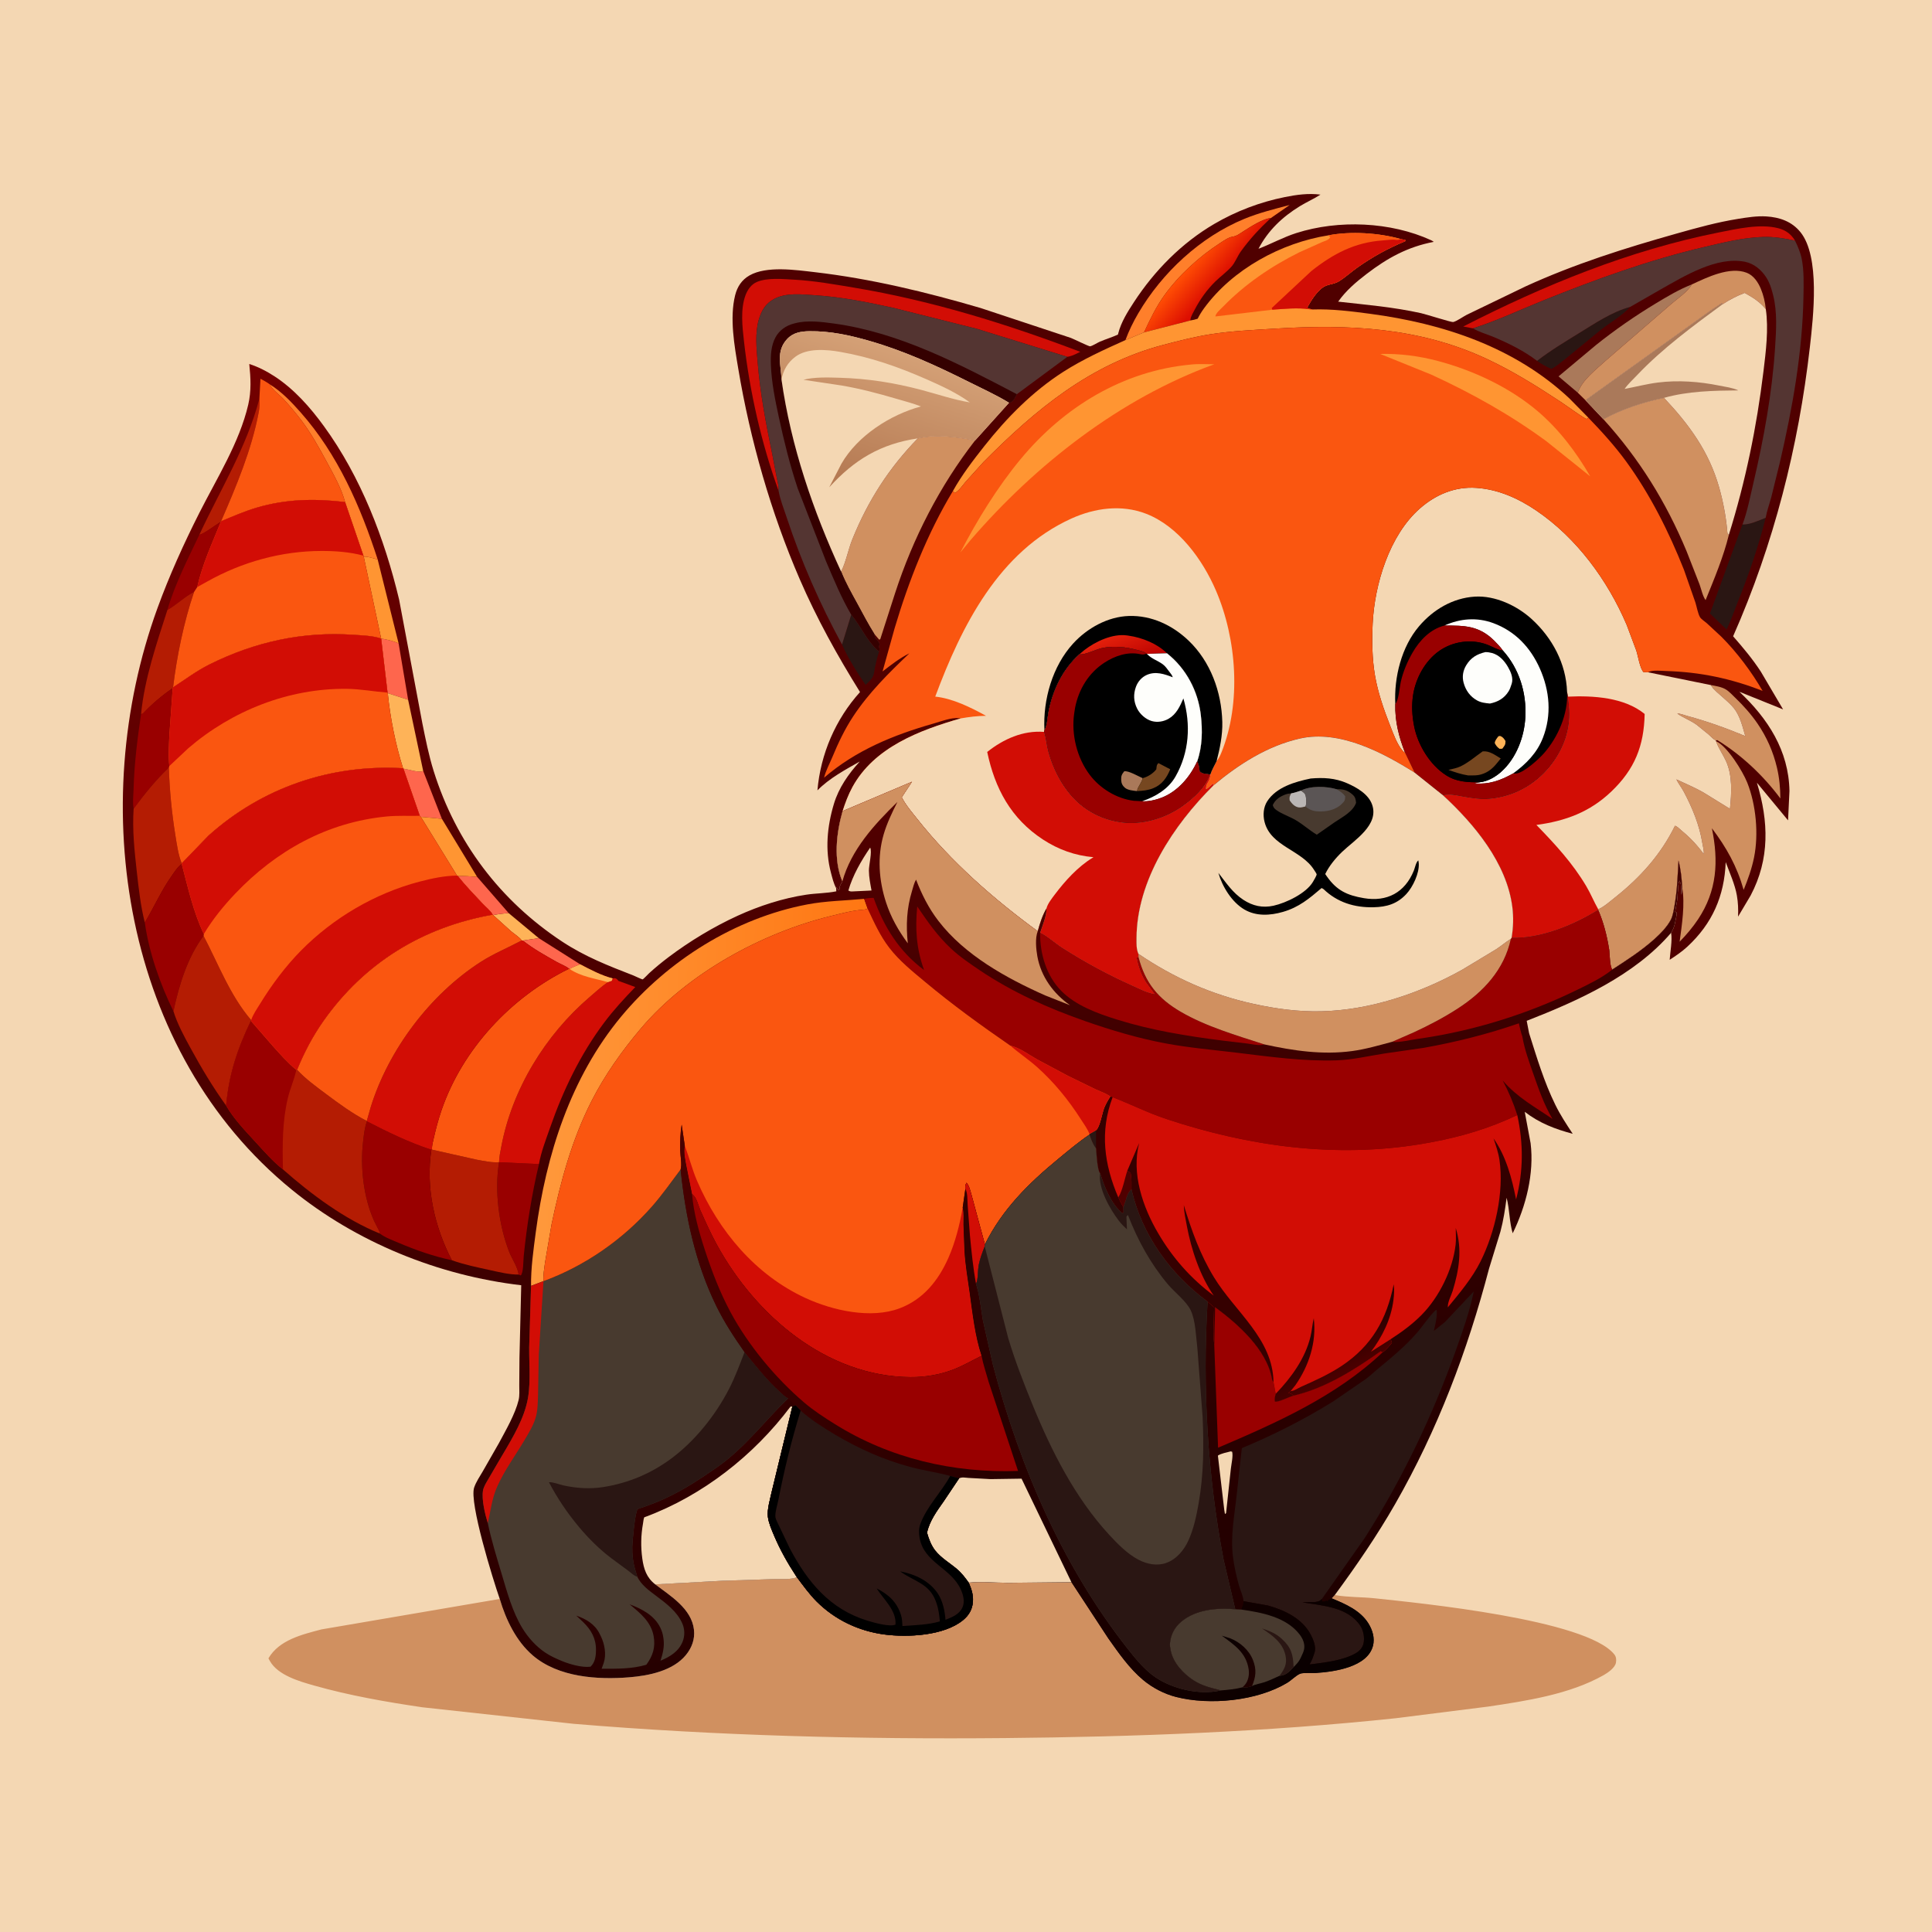 <svg version="1.1" xmlns="http://www.w3.org/2000/svg" style="display: block;" viewBox="0 0 2048 2048" width="1024" height="1024">
<defs>
	<linearGradient id="Gradient1" gradientUnits="userSpaceOnUse" x1="1288.18" y1="303.108" x2="1262.6" y2="280.972">
		<stop class="stop0" offset="0" stop-opacity="1" stop-color="rgb(221,14,1)"/>
		<stop class="stop1" offset="1" stop-opacity="1" stop-color="rgb(255,77,4)"/>
	</linearGradient>
	<linearGradient id="Gradient2" gradientUnits="userSpaceOnUse" x1="912.205" y1="511.776" x2="955.038" y2="372.948">
		<stop class="stop0" offset="0" stop-opacity="1" stop-color="rgb(181,122,83)"/>
		<stop class="stop1" offset="1" stop-opacity="1" stop-color="rgb(212,160,118)"/>
	</linearGradient>
	<linearGradient id="Gradient3" gradientUnits="userSpaceOnUse" x1="1196.62" y1="703.025" x2="1185.24" y2="672.983">
		<stop class="stop0" offset="0" stop-opacity="1" stop-color="rgb(191,5,1)"/>
		<stop class="stop1" offset="1" stop-opacity="1" stop-color="rgb(226,31,11)"/>
	</linearGradient>
	<linearGradient id="Gradient4" gradientUnits="userSpaceOnUse" x1="1202.47" y1="1758.13" x2="749.089" y2="241.305">
		<stop class="stop0" offset="0" stop-opacity="1" stop-color="rgb(31,0,0)"/>
		<stop class="stop1" offset="1" stop-opacity="1" stop-color="rgb(115,0,0)"/>
	</linearGradient>
	<linearGradient id="Gradient5" gradientUnits="userSpaceOnUse" x1="910.329" y1="1162.36" x2="569.866" y2="1152.73">
		<stop class="stop0" offset="0" stop-opacity="1" stop-color="rgb(255,119,19)"/>
		<stop class="stop1" offset="1" stop-opacity="1" stop-color="rgb(255,153,60)"/>
	</linearGradient>
	<linearGradient id="Gradient6" gradientUnits="userSpaceOnUse" x1="1380.9" y1="1471.16" x2="1362.33" y2="1436.14">
		<stop class="stop0" offset="0" stop-opacity="1" stop-color="rgb(68,0,0)"/>
		<stop class="stop1" offset="1" stop-opacity="1" stop-color="rgb(41,0,1)"/>
	</linearGradient>
	<linearGradient id="Gradient7" gradientUnits="userSpaceOnUse" x1="1431.7" y1="1451.08" x2="1413.03" y2="1415.18">
		<stop class="stop0" offset="0" stop-opacity="1" stop-color="rgb(74,0,0)"/>
		<stop class="stop1" offset="1" stop-opacity="1" stop-color="rgb(40,0,0)"/>
	</linearGradient>
	<linearGradient id="Gradient8" gradientUnits="userSpaceOnUse" x1="1463.58" y1="1726.85" x2="688.96" y2="1286.94">
		<stop class="stop0" offset="0" stop-opacity="1" stop-color="rgb(6,0,0)"/>
		<stop class="stop1" offset="1" stop-opacity="1" stop-color="rgb(73,0,0)"/>
	</linearGradient>
	<linearGradient id="Gradient9" gradientUnits="userSpaceOnUse" x1="1331.69" y1="1775.01" x2="1299.61" y2="1753.52">
		<stop class="stop0" offset="0" stop-opacity="1" stop-color="rgb(30,0,0)"/>
		<stop class="stop1" offset="1" stop-opacity="1" stop-color="rgb(12,0,1)"/>
	</linearGradient>
</defs>
<path transform="translate(0,0)" fill="rgb(244,215,179)" d="M -0 -0 L 2048 0 L 2048 2048 L -0 2048 L -0 -0 z"/>
<path transform="translate(0,0)" fill="rgb(208,144,96)" d="M 844.744 1671.96 C 851.382 1680.74 857.863 1689.85 865.658 1697.65 C 885.069 1717.07 910.284 1729.03 937.462 1732.6 C 961.933 1735.82 1000.48 1734.08 1020.78 1717.5 C 1027.19 1712.27 1030.86 1705.86 1031.37 1697.59 C 1031.81 1690.27 1029.72 1684.27 1026.89 1677.66 C 1040.23 1676.16 1054.64 1677.79 1068.12 1677.86 L 1135.74 1677.15 L 1174.78 1736.68 C 1185.75 1752.18 1197.04 1768.51 1211.67 1780.79 C 1221.61 1789.13 1234.09 1795.62 1246.66 1798.84 C 1282.5 1808.01 1332.71 1803.12 1364.63 1783.79 C 1368.89 1781.21 1373.79 1776.1 1378.06 1774.28 C 1381.24 1772.92 1391.07 1773.68 1395 1773.42 C 1414.39 1772.17 1449.54 1767.26 1455.42 1744.68 C 1457.56 1736.49 1454.96 1727.95 1450.64 1720.95 C 1442.08 1707.1 1426.18 1700.26 1411.71 1694.31 L 1414.95 1690.79 L 1416.08 1690.99 C 1429.34 1693.26 1443.43 1692.8 1456.91 1694.23 C 1504.46 1699.3 1681.73 1716.67 1711.27 1753.78 C 1713.29 1756.33 1713.51 1759.36 1712.97 1762.5 C 1712.05 1767.91 1704.38 1773.19 1699.99 1775.68 C 1664 1796.08 1617.94 1803.03 1577.5 1809.05 L 1479.41 1821.41 C 1342.18 1835.91 1203.52 1841.15 1065.58 1842.42 C 913.127 1843.84 760.007 1840.03 608.039 1827.31 L 447.661 1809.78 C 409.165 1804.11 370.498 1797.36 333.012 1786.76 C 317.298 1782.31 294.54 1775.81 286.089 1760.72 L 284.565 1757.91 C 295.943 1738.36 320.183 1732.68 340.746 1727.24 L 529.765 1694.94 C 536.191 1716.86 547.241 1739.86 564.879 1754.92 C 591.991 1778.08 633.405 1780.77 667.364 1777.98 C 687.781 1776.3 713.225 1771.18 726.997 1754.5 C 733.377 1746.77 736.78 1737.57 735.621 1727.5 C 733.055 1705.21 710.782 1691.8 694.619 1679.53 L 765.775 1675.69 L 821.32 1673.89 C 828.041 1673.67 838.669 1674.64 844.744 1671.96 z"/>
<path transform="translate(0,0)" fill="rgb(80,0,0)" d="M 886.342 941.479 C 883.609 936.349 882.296 930.585 880.806 925 C 874.407 901.019 876.868 875.798 883.951 852.232 C 889.129 835.004 899.409 820.379 911.402 807.226 C 895.859 816.058 879.165 824.94 866.519 837.816 C 869.802 799.289 885.747 762.33 911.664 733.608 C 887.512 694.806 865.893 655.884 847.7 613.844 C 817.297 543.588 795.261 466.52 782.624 391.03 C 778.563 366.771 773.215 337.24 779.297 312.916 C 781.552 303.896 786.316 296.639 794.5 291.971 C 812.636 281.627 843.481 286.162 863.547 288.49 C 923.313 295.421 981.83 309.634 1039.5 326.516 L 1135.16 358.217 C 1137.84 359.199 1154.38 367.341 1155.52 367.119 C 1158.43 366.547 1163.09 363.382 1166 362.139 C 1172.27 359.462 1178.91 357.52 1185.08 354.644 L 1185.42 353.276 C 1188.44 341.404 1195.42 330.357 1202.07 320.186 C 1223.93 286.757 1252.6 257.627 1287.19 237.36 C 1310.27 223.839 1335.79 214.164 1362 208.91 C 1374.6 206.384 1386.92 204.679 1399.76 206.306 C 1392.69 210.877 1385.07 214.175 1377.93 218.551 C 1359.43 229.879 1344.16 244.34 1334.06 263.719 C 1347.5 258.553 1360.32 251.473 1374.02 247.086 C 1418.83 232.732 1474.2 234.989 1517.07 254.664 C 1518.09 255.136 1518.92 255.665 1519.78 256.389 C 1492.27 261.646 1470.87 273.39 1448.74 290.345 C 1437.48 298.969 1426.73 308.078 1418.53 319.757 C 1448.27 323.09 1476.99 325.473 1506.38 331.978 C 1511.32 333.071 1538.45 341.691 1540.29 341.388 C 1543.81 340.811 1551.3 335.435 1554.93 333.635 L 1617.29 303.538 C 1669.47 279.695 1722.54 263.018 1777.59 247.488 C 1799.04 241.436 1820.46 235.521 1842.5 231.998 C 1852.3 230.433 1862.4 228.807 1872.35 229.419 C 1886.55 230.292 1899.41 234.768 1908.56 246.093 C 1929.54 272.071 1922.23 335.438 1918.54 367.881 C 1906.54 473.502 1880.2 577.178 1837.17 674.491 C 1847.76 686.577 1857.73 698.444 1866.53 711.934 L 1890.14 751.979 L 1843.83 733.308 C 1874.08 761.74 1896.13 795.655 1896.9 838.5 L 1895.41 869.603 L 1862.4 829.709 C 1874.89 870.746 1876.2 910.546 1855.74 949.248 L 1842.42 971.682 C 1842.73 963.839 1842.49 956.874 1841.15 949.155 C 1839.13 937.532 1833.42 924.996 1829.32 913.902 C 1827.89 949.85 1815.16 979.059 1788.5 1003.66 C 1782.76 1008.96 1776.46 1013.18 1769.93 1017.43 C 1770.5 1008.95 1772.83 996.963 1771.46 988.809 L 1772.31 987.257 C 1775.05 982.55 1775.32 979.584 1776.41 974.353 C 1776.94 971.827 1777.46 969.743 1777.2 967.131 L 1775.75 966.505 C 1776.47 960.979 1778.12 955.258 1778.28 949.754 L 1778.36 947.576 C 1779.02 943.567 1778.49 936.835 1780.5 933.49 L 1781 935 C 1782.82 939.45 1781.46 943.833 1782.5 948.49 L 1783.19 940.621 C 1782.72 931.068 1781.66 921.365 1779.25 912.092 C 1778.43 927.787 1777.85 943.751 1775.14 959.254 C 1774.31 964.057 1773.4 970.529 1771.17 974.877 C 1767.3 982.396 1760.05 989.781 1753.82 995.376 C 1740.01 1007.77 1724.54 1017.72 1709.02 1027.78 C 1706.13 1023.35 1706.61 1011.98 1705.73 1006.39 C 1703.51 992.304 1699.85 977.656 1694.11 964.574 C 1667.66 980.827 1633.9 994.821 1602.32 994.163 C 1604.17 983.194 1604.52 972.537 1603.13 961.5 C 1597.28 914.987 1562.74 873.538 1529.49 842.935 L 1499.51 818.98 C 1465.22 797.394 1419.74 773.461 1378.02 782.876 C 1343.44 790.68 1313.17 810.159 1286.3 832.589 C 1244.07 874.581 1204.95 933.049 1204.76 994.659 C 1204.74 1000.14 1204.48 1006 1206.75 1011.09 L 1206.91 1014.77 L 1204.8 1015.17 C 1205.63 1017.31 1205.43 1016.48 1205.8 1018.49 C 1206.23 1020.8 1206.84 1022.75 1207.51 1025 C 1208.53 1028.45 1209.7 1031.37 1211.3 1034.59 L 1212.02 1035.99 L 1214.54 1040.5 L 1215.57 1042 L 1224.48 1054.03 C 1216.75 1053.12 1207.64 1048.3 1200.52 1045.12 C 1174.68 1033.55 1149.78 1020.1 1125.93 1004.83 C 1118.6 1000.14 1111.78 993.701 1104.21 989.661 L 1102.58 988.821 C 1105 981.376 1109.58 970.705 1109.3 962.988 C 1104.81 970.766 1102.42 978.545 1100.04 987.134 C 1053.43 953.128 1008.43 913.709 972.496 868.372 C 966.777 861.158 959.968 853.338 955.901 845.12 L 966.761 828.664 L 893.19 859.789 C 886.597 882.916 883.274 911.513 892.95 934.322 C 891.739 936.548 890.165 938.814 889.826 941.34 L 890.5 942.51 L 889 943.51 C 887.505 942.768 887.678 942.283 887.056 940.8 L 886.342 941.479 z"/>
<path transform="translate(0,0)" fill="rgb(42,22,19)" d="M 1629.37 382.54 C 1643.35 371.669 1658.68 362.483 1673.74 353.203 C 1690.43 342.923 1709.06 330.353 1728.07 325.337 C 1719.49 334.792 1706.85 341.832 1696.79 349.767 L 1660 379.932 C 1655.23 383.628 1649.93 388.342 1644.56 391.054 C 1639.09 388.77 1634.17 386.018 1629.37 382.54 z"/>
<path transform="translate(0,0)" fill="rgb(42,22,19)" d="M 902.321 651.575 C 912.429 663.566 918.256 678.3 929.995 689.144 L 931.124 690.214 L 931.814 690.844 C 930.026 696.235 928.669 701.9 927.5 707.457 C 926.821 710.683 926.696 714.338 925.213 717.315 C 923.617 720.519 920.109 723.487 917.579 725.998 C 908.523 712.898 898.996 697.783 892.58 683.226 L 902.321 651.575 z"/>
<path transform="translate(0,0)" fill="rgb(255,127,43)" d="M 1193.01 360.512 C 1196.72 350.568 1201.1 341.555 1206.45 332.393 C 1231.82 288.984 1272.46 251.157 1319.14 231.968 C 1334.93 225.478 1350.7 221.637 1367.11 217.298 L 1346.99 231.264 C 1339.1 231.543 1325.12 240.684 1318.07 245.176 C 1314.25 247.604 1311.12 250.233 1306.55 250.916 C 1302.04 251.589 1296.91 255.365 1293.08 257.836 C 1271.03 272.074 1249.15 292.157 1233.93 313.504 C 1225.41 325.467 1218.88 339.054 1212.72 352.337 L 1193.01 360.512 z"/>
<path transform="translate(0,0)" fill="rgb(170,121,90)" d="M 1672.5 416.254 L 1652.1 398.978 L 1691.8 365.76 C 1711.88 349.706 1733.1 334.974 1755.12 321.694 C 1767.23 314.386 1780.08 306.686 1793.31 301.566 C 1789.01 309.35 1778.12 316.561 1771.35 322.413 L 1702.84 381.676 C 1692.2 391.487 1677.45 402.346 1672.5 416.254 z"/>
<path transform="translate(0,0)" fill="rgb(42,22,19)" d="M 1847.11 556 C 1854.91 556.245 1864.45 551.683 1871.68 548.893 C 1864.07 579.189 1853.76 609.092 1842.14 638.083 C 1838.27 647.736 1834.88 657.919 1830.3 667.231 L 1812.61 650.382 L 1847.01 556.031 L 1847.11 556 z"/>
<path transform="translate(0,0)" fill="rgb(208,144,96)" d="M 1813.58 726.195 C 1818.66 727.158 1824.85 728.072 1829.35 730.762 C 1833 732.944 1836.4 736.742 1839.48 739.722 C 1848.18 748.111 1856.23 757.058 1863.05 767.048 C 1872.91 781.486 1879.69 796.879 1883.69 813.887 C 1886.18 824.458 1887.22 835.525 1887.26 846.367 C 1869.15 822.117 1846.21 800.416 1820.4 784.547 L 1818.77 784.93 C 1816.08 783.595 1813.59 780.689 1811.32 778.685 L 1798.85 768.556 C 1792.37 763.736 1784.62 761.064 1778.02 756.422 C 1780.59 756.066 1785.84 758.187 1788.5 758.903 C 1809.6 764.59 1829.89 771.895 1850.07 780.277 C 1847.24 770.447 1844.6 759.199 1838.21 750.964 C 1834.8 746.57 1830.09 742.716 1826 738.951 C 1822.29 735.537 1817.19 731.824 1814.45 727.596 L 1813.58 726.195 z"/>
<path transform="translate(0,0)" fill="url(#Gradient1)" d="M 1212.72 352.337 C 1218.88 339.054 1225.41 325.467 1233.93 313.504 C 1249.15 292.157 1271.03 272.074 1293.08 257.836 C 1296.91 255.365 1302.04 251.589 1306.55 250.916 C 1311.12 250.233 1314.25 247.604 1318.07 245.176 C 1325.12 240.684 1339.1 231.543 1346.99 231.264 C 1335.34 242.092 1324.6 253.628 1315.31 266.583 C 1311.75 271.553 1309.29 278.378 1305.34 282.755 C 1300.38 288.249 1293.87 293.001 1288.5 298.205 C 1279.78 306.661 1272.04 317.407 1266.47 328.185 C 1264.87 331.271 1262.35 335.241 1261.92 338.683 L 1261.9 339.708 L 1212.72 352.337 z"/>
<path transform="translate(0,0)" fill="rgb(210,13,5)" d="M 1561.4 348.061 L 1551.09 346.12 C 1637.06 302.165 1726.98 265.325 1822.03 246.399 C 1841.38 242.546 1865.72 236.92 1885.12 241.938 C 1892.84 243.934 1898.72 248.191 1902.77 255.063 C 1891.55 252.674 1880.5 250.82 1868.96 251.171 C 1847.87 251.813 1827.42 256.968 1807 261.739 C 1748.22 275.474 1691.98 295.939 1636.04 318.43 C 1611.29 328.381 1586.83 340.02 1561.4 348.061 z"/>
<path transform="translate(0,0)" fill="rgb(208,144,96)" d="M 1793.31 301.566 C 1809.37 294.071 1833.67 282.148 1851.62 289.153 C 1858.9 291.994 1863.71 299.218 1866.58 306.17 C 1869.38 312.945 1871.12 320.334 1871.82 327.637 C 1865.22 319.785 1858.29 315.365 1849.37 310.495 C 1840.94 313.763 1833.55 317.59 1825.99 322.536 L 1825.34 321.199 L 1815.47 327.649 L 1680.64 424.234 L 1672.5 416.254 C 1677.45 402.346 1692.2 391.487 1702.84 381.676 L 1771.35 322.413 C 1778.12 316.561 1789.01 309.35 1793.31 301.566 z"/>
<path transform="translate(0,0)" fill="rgb(210,13,5)" d="M 825.298 520.16 C 807.136 470.1 794.662 414.926 788.674 362 C 786.943 346.703 784.733 327.719 790.25 313 C 792.453 307.12 796.299 301.498 802.222 298.938 C 813.374 294.117 830.021 295.81 842.062 296.476 C 863.249 297.648 884.101 301.392 905 304.862 C 987.191 318.512 1067.35 343.36 1145.12 372.963 C 1141.39 374.762 1137.5 376.926 1133.44 377.843 L 1131.46 378.25 L 1035.71 348.605 L 947.232 326.386 C 919.946 320.353 891.917 314.758 864 312.966 C 849.669 312.046 833.306 309.958 820.28 317.07 C 811.453 321.89 807.182 329.222 804.413 338.623 C 800.186 352.966 801.954 369.811 803.193 384.579 C 805.947 417.39 811.828 448.429 818.475 480.668 L 823.219 505.39 C 824.095 510.007 825.713 515.491 825.298 520.16 z"/>
<path transform="translate(0,0)" fill="rgb(208,144,96)" d="M 1699.74 444.462 C 1718.66 433.874 1742.71 426.076 1763.92 421.752 C 1790.53 450.062 1811.46 478.475 1822.27 516.367 C 1826.43 530.946 1829.3 546.016 1830.8 561.095 C 1830.97 562.88 1830.78 566.396 1832.68 566.826 C 1827.03 590.206 1817.04 613.834 1808 636.145 C 1804.87 631.842 1803.42 624.478 1801.57 619.415 L 1787.88 584.403 C 1766.15 532.2 1737.74 486.389 1699.74 444.462 z"/>
<path transform="translate(0,0)" fill="rgb(208,144,96)" d="M 972.95 464.684 C 992.52 460.151 1014.1 463.212 1033.67 466.868 C 996.146 515.048 967.699 570.751 948.822 628.782 L 933.578 676.109 C 932.999 677.905 933.561 677.273 932 678.095 L 926.771 672.01 C 920.248 661.694 914.546 650.659 908.694 639.939 C 902.647 628.862 896.199 617.672 891.62 605.891 C 896.884 595.532 899.137 582.491 903.579 571.518 C 920.032 530.874 942.268 496.107 972.95 464.684 z"/>
<path transform="translate(0,0)" fill="rgb(208,144,96)" d="M 1819.05 785.67 C 1830.92 790.856 1847.36 817.52 1852.19 829.682 C 1861.5 853.142 1864.38 884.208 1859.35 909 C 1856.89 921.089 1852.95 931.885 1848.34 943.31 C 1841.29 918.409 1830.29 898.582 1814.68 877.984 C 1821.87 912.95 1820.19 944.196 1800 974.525 C 1794.29 983.09 1787.65 990.916 1780.47 998.262 C 1782.87 980.538 1786.35 958.31 1783.19 940.621 C 1782.72 931.068 1781.66 921.365 1779.25 912.092 C 1778.43 927.787 1777.85 943.751 1775.14 959.254 C 1774.31 964.057 1773.4 970.529 1771.17 974.877 C 1767.3 982.396 1760.05 989.781 1753.82 995.376 C 1740.01 1007.77 1724.54 1017.72 1709.02 1027.78 C 1706.13 1023.35 1706.61 1011.98 1705.73 1006.39 C 1703.51 992.304 1699.85 977.656 1694.11 964.574 L 1694.2 963.9 C 1700.6 961.039 1706.52 955.671 1712.04 951.293 C 1738.62 930.217 1760.52 905.962 1775.54 875.36 C 1777.86 875.868 1780.4 878.687 1782.29 880.245 C 1791.62 887.963 1798.69 895.372 1805.91 905.204 C 1806.71 902.742 1805.06 896.854 1804.64 894.178 C 1801.6 874.846 1793.94 856.15 1784.72 838.954 C 1782.37 834.574 1779.18 830.626 1777.03 826.168 C 1786.48 830.554 1796.21 834.729 1805.31 839.8 L 1833.83 857.372 C 1835.56 840.931 1836.62 821.754 1829.53 806.527 C 1826.54 800.101 1822.35 794.077 1819.75 787.523 L 1819.05 785.67 z"/>
<path transform="translate(0,0)" fill="rgb(84,53,50)" d="M 1561.4 348.061 C 1586.83 340.02 1611.29 328.381 1636.04 318.43 C 1691.98 295.939 1748.22 275.474 1807 261.739 C 1827.42 256.968 1847.87 251.813 1868.96 251.171 C 1880.5 250.82 1891.55 252.674 1902.77 255.063 C 1905.86 261.279 1908.55 267.659 1909.92 274.5 C 1912.45 287.106 1911.96 301.857 1911.73 314.732 C 1910.7 373.461 1900.07 432.722 1886.82 489.84 L 1877.6 527.184 C 1875.67 534.377 1872.99 541.57 1871.68 548.893 C 1864.45 551.683 1854.91 556.245 1847.11 556 C 1852.21 542.368 1855.14 527.073 1858.46 512.894 C 1869.58 465.522 1878.53 416.906 1881.67 368.292 C 1882.85 350.094 1884.11 330.755 1879.58 312.885 L 1879.09 311 C 1877.54 304.959 1875.75 299.51 1872.38 294.207 C 1867.25 286.149 1859.34 279.408 1849.82 277.5 C 1819.62 271.442 1785.19 292.834 1760 307.016 L 1728.07 325.337 C 1709.06 330.353 1690.43 342.923 1673.74 353.203 C 1658.68 362.483 1643.35 371.669 1629.37 382.54 C 1615.56 371.911 1598.56 363.574 1582.51 356.9 C 1575.58 354.017 1567.78 351.983 1561.4 348.061 z"/>
<path transform="translate(0,0)" fill="rgb(244,215,179)" d="M 1825.99 322.536 C 1833.55 317.59 1840.94 313.763 1849.37 310.495 C 1858.29 315.365 1865.22 319.785 1871.82 327.637 C 1874.95 348.524 1871.89 372.826 1869.35 393.637 C 1862.16 452.637 1850.41 510.069 1832.68 566.826 C 1830.78 566.396 1830.97 562.88 1830.8 561.095 C 1829.3 546.016 1826.43 530.946 1822.27 516.367 C 1811.46 478.475 1790.53 450.062 1763.92 421.752 C 1742.71 426.076 1718.66 433.874 1699.74 444.462 L 1680.64 424.234 L 1815.47 327.649 L 1825.34 321.199 L 1825.99 322.536 z"/>
<path transform="translate(0,0)" fill="rgb(170,121,90)" d="M 1680.64 424.234 L 1815.47 327.649 L 1825.34 321.199 L 1825.99 322.536 C 1794.86 345.367 1761.93 369.65 1735.34 397.729 C 1731.01 402.299 1725.71 407.127 1722.15 412.292 C 1733.85 410.089 1745.43 407.038 1757.25 405.531 C 1778.8 402.783 1801.26 404.452 1822.49 408.752 C 1828.75 410.021 1836.97 411.03 1842.65 413.826 C 1816.4 414.073 1789.37 414.535 1763.92 421.752 C 1742.71 426.076 1718.66 433.874 1699.74 444.462 L 1680.64 424.234 z"/>
<path transform="translate(0,0)" fill="rgb(255,149,50)" d="M 1408.19 249.464 C 1431.9 244.945 1461.57 246.82 1484.79 253.374 L 1489.84 254.5 L 1489.5 255.708 C 1471.41 263.171 1455.17 272.088 1439.15 283.387 C 1432.46 288.107 1426.19 293.912 1419.27 298.196 C 1413.35 301.859 1406.98 300.829 1401.31 305.343 C 1394.87 310.462 1389.93 318.41 1385.98 325.5 L 1386.5 326.992 L 1391.45 328.047 C 1411.66 327.361 1432.5 329.985 1452.5 332.652 C 1529.91 342.977 1605.37 367.85 1663.5 422.209 L 1683.79 442.835 L 1681.48 444.152 C 1671.83 438.546 1663.01 431.633 1653.71 425.5 C 1628.7 409.02 1603.13 393.098 1575.97 380.406 C 1504.13 346.831 1428.86 343.538 1351.05 348.4 C 1328.41 349.815 1305.43 350.812 1283 354.34 C 1266.24 356.977 1249.4 361.313 1232.99 365.627 C 1155.91 385.888 1097.72 434.137 1042.68 489.614 L 1023.33 511.054 C 1020.14 514.796 1016.53 520.315 1012.19 522.567 L 1010.08 520.585 C 1019.6 503.507 1031.3 488.257 1043.39 472.949 C 1067.29 442.68 1094.7 414.881 1127.33 394.028 C 1147.98 380.836 1170.7 370.527 1193.01 360.512 L 1212.72 352.337 L 1261.9 339.708 C 1264.61 339.277 1266.97 338.729 1269.57 337.859 C 1271.48 333.998 1273.84 330.214 1276.38 326.742 C 1306.6 285.368 1358.12 257.351 1408.19 249.464 z"/>
<path transform="translate(0,0)" fill="rgb(250,86,16)" d="M 1408.19 249.464 C 1431.9 244.945 1461.57 246.82 1484.79 253.374 L 1489.84 254.5 L 1489.5 255.708 C 1471.41 263.171 1455.17 272.088 1439.15 283.387 C 1432.46 288.107 1426.19 293.912 1419.27 298.196 C 1413.35 301.859 1406.98 300.829 1401.31 305.343 C 1394.87 310.462 1389.93 318.41 1385.98 325.5 L 1386.5 326.992 L 1391.45 328.047 L 1388.56 327.899 C 1375.5 325.923 1361.83 327.395 1348.67 328.311 L 1288.33 335.459 C 1288.69 331.968 1294.18 327.438 1296.51 325.039 C 1319.56 301.292 1347.81 282.091 1377.41 267.416 L 1401.57 256.587 C 1404.63 255.278 1408.4 254.551 1410.13 251.5 L 1408.19 249.464 z"/>
<path transform="translate(0,0)" fill="rgb(210,13,5)" d="M 1484.79 253.374 L 1489.84 254.5 L 1489.5 255.708 C 1471.41 263.171 1455.17 272.088 1439.15 283.387 C 1432.46 288.107 1426.19 293.912 1419.27 298.196 C 1413.35 301.859 1406.98 300.829 1401.31 305.343 C 1394.87 310.462 1389.93 318.41 1385.98 325.5 L 1386.5 326.992 L 1391.45 328.047 L 1388.56 327.899 C 1375.5 325.923 1361.83 327.395 1348.67 328.311 L 1348.12 326.507 L 1390.17 287.241 C 1413.26 269.051 1435.95 256.922 1465.81 254.854 C 1470.41 254.535 1475.83 253.604 1480.38 254.335 C 1482.24 254.635 1483.02 254.032 1484.79 253.374 z"/>
<path transform="translate(0,0)" fill="rgb(84,53,50)" d="M 825.298 520.16 C 825.713 515.491 824.095 510.007 823.219 505.39 L 818.475 480.668 C 811.828 448.429 805.947 417.39 803.193 384.579 C 801.954 369.811 800.186 352.966 804.413 338.623 C 807.182 329.222 811.453 321.89 820.28 317.07 C 833.306 309.958 849.669 312.046 864 312.966 C 891.917 314.758 919.946 320.353 947.232 326.386 L 1035.71 348.605 L 1131.46 378.25 L 1077.91 417.867 C 1076.43 420.824 1074.69 425.055 1071.44 426.507 L 1069.6 426.953 C 1055.96 418.668 1041.14 411.914 1026.87 404.776 C 992.461 387.574 959.023 372.148 921.937 361.443 C 900.956 355.387 880.041 350.833 858.094 351.103 C 849.166 351.213 840.819 352.513 834.423 359.384 C 822.227 372.485 828.019 387.15 828.463 402.63 C 838.475 473.097 861.86 541.431 891.62 605.891 C 896.199 617.672 902.647 628.862 908.694 639.939 C 914.546 650.659 920.248 661.694 926.771 672.01 C 927.199 673.836 927.285 675.932 928.594 677.287 C 930.372 679.128 931.818 680.449 932.51 683 L 931.51 685.5 C 932.751 687.898 932.401 688.158 931.814 690.844 L 931.124 690.214 L 929.995 689.144 C 918.256 678.3 912.429 663.566 902.321 651.575 L 892.58 683.226 C 869.191 640.315 849.372 595.307 834.05 548.882 C 830.967 539.542 827.008 529.847 825.298 520.16 z"/>
<path transform="translate(0,0)" fill="rgb(53,0,0)" d="M 902.321 651.575 C 891.838 633.726 883.82 614.2 875.698 595.184 L 845.519 517.454 C 837.237 492.63 831.023 467.372 825.513 441.814 C 821.615 423.733 817.871 405.342 817.176 386.811 C 816.806 376.935 817.275 366.406 822.114 357.5 C 826.142 350.088 833.245 345.139 841.283 343.042 L 842.848 342.65 C 855.8 339.214 870.813 341.159 883.938 342.954 C 953.478 352.466 1016.55 385.7 1077.91 417.867 C 1076.43 420.824 1074.69 425.055 1071.44 426.507 L 1069.6 426.953 C 1055.96 418.668 1041.14 411.914 1026.87 404.776 C 992.461 387.574 959.023 372.148 921.937 361.443 C 900.956 355.387 880.041 350.833 858.094 351.103 C 849.166 351.213 840.819 352.513 834.423 359.384 C 822.227 372.485 828.019 387.15 828.463 402.63 C 838.475 473.097 861.86 541.431 891.62 605.891 C 896.199 617.672 902.647 628.862 908.694 639.939 C 914.546 650.659 920.248 661.694 926.771 672.01 C 927.199 673.836 927.285 675.932 928.594 677.287 C 930.372 679.128 931.818 680.449 932.51 683 L 931.51 685.5 C 932.751 687.898 932.401 688.158 931.814 690.844 L 931.124 690.214 L 929.995 689.144 C 918.256 678.3 912.429 663.566 902.321 651.575 z"/>
<path transform="translate(0,0)" fill="rgb(244,215,179)" d="M 828.463 402.63 C 828.019 387.15 822.227 372.485 834.423 359.384 C 840.819 352.513 849.166 351.213 858.094 351.103 C 880.041 350.833 900.956 355.387 921.937 361.443 C 959.023 372.148 992.461 387.574 1026.87 404.776 C 1041.14 411.914 1055.96 418.668 1069.6 426.953 L 1033.67 466.868 C 1014.1 463.212 992.52 460.151 972.95 464.684 C 942.268 496.107 920.032 530.874 903.579 571.518 C 899.137 582.491 896.884 595.532 891.62 605.891 C 861.86 541.431 838.475 473.097 828.463 402.63 z"/>
<path transform="translate(0,0)" fill="url(#Gradient2)" d="M 828.463 402.63 C 828.019 387.15 822.227 372.485 834.423 359.384 C 840.819 352.513 849.166 351.213 858.094 351.103 C 880.041 350.833 900.956 355.387 921.937 361.443 C 959.023 372.148 992.461 387.574 1026.87 404.776 C 1041.14 411.914 1055.96 418.668 1069.6 426.953 L 1033.67 466.868 C 1014.1 463.212 992.52 460.151 972.95 464.684 C 933.438 470.56 905.606 487.298 879.019 516.573 L 891.999 491.486 C 909.12 461.821 943.802 439.572 976.279 430.83 C 967.805 427.522 958.754 425.24 950.024 422.659 C 930.811 416.978 911.856 412.018 892.086 408.628 L 851.688 402.583 C 863.4 399.566 877.378 400.083 889.424 400.419 C 920.039 401.273 947.738 405.668 977.305 413.499 C 994.261 417.99 1010.77 423.691 1028.1 426.57 C 1014.48 416.639 998.158 409.108 982.774 402.321 C 952.849 389.118 922.858 378.566 890.548 372.984 C 875.84 370.443 855.759 368.771 843.209 378.103 C 834.978 384.222 830.04 392.629 828.463 402.63 z"/>
<path transform="translate(0,0)" fill="rgb(244,215,179)" d="M 1489.46 798.054 C 1488.36 797.276 1487.41 796.587 1486.56 795.539 C 1480.7 788.395 1476.98 777.829 1473.63 769.297 C 1466.92 752.2 1460.68 734.306 1457.56 716.163 C 1454.48 698.244 1454.22 679.315 1455.08 661.187 C 1457.07 619.433 1472.78 567.473 1505.03 539.094 C 1521.79 524.346 1542.19 515.645 1564.81 517.144 C 1587.99 518.681 1609.17 528.121 1628.22 540.997 C 1671.17 570.007 1704.24 615.14 1724.4 662.545 L 1734.56 689.715 C 1736.49 695.651 1738.21 708.053 1742.15 712.5 L 1746.92 712.648 L 1813.58 726.195 L 1814.45 727.596 C 1817.19 731.824 1822.29 735.537 1826 738.951 C 1830.09 742.716 1834.8 746.57 1838.21 750.964 C 1844.6 759.199 1847.24 770.447 1850.07 780.277 C 1829.89 771.895 1809.6 764.59 1788.5 758.903 C 1785.84 758.187 1780.59 756.066 1778.02 756.422 C 1784.62 761.064 1792.37 763.736 1798.85 768.556 L 1811.32 778.685 C 1813.59 780.689 1816.08 783.595 1818.77 784.93 L 1819.05 785.67 L 1819.75 787.523 C 1822.35 794.077 1826.54 800.101 1829.53 806.527 C 1836.62 821.754 1835.56 840.931 1833.83 857.372 L 1805.31 839.8 C 1796.21 834.729 1786.48 830.554 1777.03 826.168 C 1779.18 830.626 1782.37 834.574 1784.72 838.954 C 1793.94 856.15 1801.6 874.846 1804.64 894.178 C 1805.06 896.854 1806.71 902.742 1805.91 905.204 C 1798.69 895.372 1791.62 887.963 1782.29 880.245 C 1780.4 878.687 1777.86 875.868 1775.54 875.36 C 1760.52 905.962 1738.62 930.217 1712.04 951.293 C 1706.52 955.671 1700.6 961.039 1694.2 963.9 L 1694.11 964.574 C 1667.66 980.827 1633.9 994.821 1602.32 994.163 C 1604.17 983.194 1604.52 972.537 1603.13 961.5 C 1597.28 914.987 1562.74 873.538 1529.49 842.935 L 1499.51 818.98 L 1489.46 798.054 z"/>
<path transform="translate(0,0)" fill="rgb(210,13,5)" d="M 1662.01 738.474 C 1688.74 737.238 1721.72 739.12 1743.4 756.835 C 1742.73 790.722 1732.81 815.445 1708.05 839.09 C 1685.3 860.815 1659.35 870.372 1628.64 874.461 C 1648.34 894.754 1667.04 914.942 1681.53 939.436 C 1686.24 947.385 1689.67 955.942 1694.2 963.9 L 1694.11 964.574 C 1667.66 980.827 1633.9 994.821 1602.32 994.163 C 1604.17 983.194 1604.52 972.537 1603.13 961.5 C 1597.28 914.987 1562.74 873.538 1529.49 842.935 C 1537.21 841.259 1543.28 843.007 1550.86 844.335 C 1560.55 846.03 1569.83 847.592 1579.71 846.619 C 1604.66 844.163 1626.95 831.975 1642.71 812.528 C 1657.71 794.024 1665.57 771.661 1662.96 747.695 L 1662.01 738.474 z"/>
<path transform="translate(0,0)" fill="rgb(0,0,0)" d="M 1479.07 746.322 C 1477.66 717.948 1485.59 685.698 1504.32 663.766 C 1519.32 646.194 1539.91 633.945 1563.27 632.461 C 1584.88 631.088 1608.17 642.051 1623.8 656.379 C 1645.56 676.315 1660.09 703.442 1661.15 733.234 L 1662.01 738.474 L 1662.96 747.695 C 1665.57 771.661 1657.71 794.024 1642.71 812.528 C 1626.95 831.975 1604.66 844.163 1579.71 846.619 C 1569.83 847.592 1560.55 846.03 1550.86 844.335 C 1543.28 843.007 1537.21 841.259 1529.49 842.935 L 1499.51 818.98 L 1489.46 798.054 C 1482.84 781.033 1478.61 764.708 1479.07 746.322 z"/>
<path transform="translate(0,0)" fill="rgb(254,254,251)" d="M 1531.07 663.135 C 1547.82 655.557 1565.67 654.119 1583.03 660.56 C 1606.25 669.174 1622.42 686.394 1632.34 708.757 C 1642.81 732.38 1645.02 757.907 1635.5 782.246 C 1629.2 798.363 1617.72 809.835 1603.99 819.888 C 1590.36 827.485 1578.4 831.761 1562.5 830.383 L 1568.56 829.229 C 1576.87 828.438 1585.08 823.679 1591.25 818.187 C 1607.32 803.88 1615.89 781.152 1616.95 760 C 1618.25 734.214 1610.41 708.815 1593.12 689.595 C 1590.54 685.915 1587.29 682.451 1584.1 679.289 C 1567.82 663.114 1552.59 663.051 1531.07 663.135 z"/>
<path transform="translate(0,0)" fill="rgb(153,0,0)" d="M 1479.07 746.322 C 1482.81 741.838 1483.6 728.292 1485.01 722.218 C 1487.47 711.657 1491.99 701.031 1497.43 691.674 C 1504.98 678.673 1516.15 666.984 1531.07 663.135 C 1552.59 663.051 1567.82 663.114 1584.1 679.289 C 1587.29 682.451 1590.54 685.915 1593.12 689.595 L 1592.29 689.477 C 1586.5 688.509 1581.72 685.307 1576.3 683.29 C 1559.56 677.054 1540.02 679.836 1525.5 690.116 C 1510.63 700.643 1500.74 718.857 1497.96 736.65 C 1496.2 747.909 1496.87 758.827 1499.06 769.938 C 1502.96 789.695 1515.82 810.905 1533.02 821.843 C 1544.19 828.948 1555.75 829.301 1568.56 829.229 L 1562.5 830.383 C 1578.4 831.761 1590.36 827.485 1603.99 819.888 C 1605.47 820.027 1605.89 820.137 1607.5 819.931 C 1615.53 818.901 1630.93 804.937 1636.32 798.861 C 1651.64 781.601 1662.46 756.504 1661.15 733.234 L 1662.01 738.474 L 1662.96 747.695 C 1665.57 771.661 1657.71 794.024 1642.71 812.528 C 1626.95 831.975 1604.66 844.163 1579.71 846.619 C 1569.83 847.592 1560.55 846.03 1550.86 844.335 C 1543.28 843.007 1537.21 841.259 1529.49 842.935 L 1499.51 818.98 L 1489.46 798.054 C 1482.84 781.033 1478.61 764.708 1479.07 746.322 z"/>
<path transform="translate(0,0)" fill="rgb(0,0,0)" d="M 1568.56 829.229 C 1555.75 829.301 1544.19 828.948 1533.02 821.843 C 1515.82 810.905 1502.96 789.695 1499.06 769.938 C 1496.87 758.827 1496.2 747.909 1497.96 736.65 C 1500.74 718.857 1510.63 700.643 1525.5 690.116 C 1540.02 679.836 1559.56 677.054 1576.3 683.29 C 1581.72 685.307 1586.5 688.509 1592.29 689.477 L 1593.12 689.595 C 1610.41 708.815 1618.25 734.214 1616.95 760 C 1615.89 781.152 1607.32 803.88 1591.25 818.187 C 1585.08 823.679 1576.87 828.438 1568.56 829.229 z"/>
<path transform="translate(0,0)" fill="rgb(254,179,88)" d="M 1588.34 780.5 L 1590.11 780.096 C 1593.19 781.237 1594.16 782.904 1595.9 785.5 C 1595.93 789.773 1594.96 790.306 1592.5 793.657 L 1589.6 793.789 C 1587 791.875 1586.03 790.593 1584.5 787.749 C 1584.68 784.897 1586.73 782.742 1588.34 780.5 z"/>
<path transform="translate(0,0)" fill="rgb(118,71,32)" d="M 1571.7 796.5 C 1578.91 795.746 1584.94 800.447 1590.84 804.022 L 1588.28 807.237 C 1584.17 812.524 1579.67 817.168 1573.34 819.757 L 1572.01 820.266 C 1566.83 822.311 1561.61 822.008 1556.13 821.961 C 1548.92 820.805 1542.24 818.568 1535.41 816.1 C 1539.65 815.094 1544.41 814.244 1548.34 812.345 C 1556.72 808.3 1564.08 801.787 1571.7 796.5 z"/>
<path transform="translate(0,0)" fill="rgb(254,254,251)" d="M 1574.59 691.251 C 1576.99 691.241 1579.3 691.602 1581.61 692.229 C 1589.18 694.283 1594.68 700.397 1598.5 706.977 C 1601.48 712.118 1604.35 718.669 1602.53 724.577 L 1602.05 726 C 1601.28 728.384 1600.54 730.617 1599.22 732.767 C 1594.55 740.325 1587.9 744.006 1579.44 745.783 C 1574.57 745.309 1570.09 744.892 1565.74 742.473 C 1558.37 738.373 1553.69 731.85 1551.49 723.747 C 1549.75 717.35 1550.79 711.003 1554.15 705.379 C 1559.05 697.18 1565.56 693.362 1574.59 691.251 z"/>
<path transform="translate(0,0)" fill="rgb(250,86,16)" d="M 1010.08 520.585 L 1012.19 522.567 C 1016.53 520.315 1020.14 514.796 1023.33 511.054 L 1042.68 489.614 C 1097.72 434.137 1155.91 385.888 1232.99 365.627 C 1249.4 361.313 1266.24 356.977 1283 354.34 C 1305.43 350.812 1328.41 349.815 1351.05 348.4 C 1428.86 343.538 1504.13 346.831 1575.97 380.406 C 1603.13 393.098 1628.7 409.02 1653.71 425.5 C 1663.01 431.633 1671.83 438.546 1681.48 444.152 L 1683.79 442.835 C 1697.98 457.508 1712.12 473.12 1724.12 489.649 C 1749.39 524.468 1769.19 563.972 1785.02 603.875 L 1797.22 638.729 C 1798.56 642.924 1799.94 650.97 1802.23 654.462 C 1803.53 656.438 1807.54 659.098 1809.41 660.751 L 1824.66 674.907 C 1841.19 691.379 1856.78 712.212 1868.44 732.392 C 1835.11 719.265 1802.17 712.366 1766.3 711.309 C 1761.52 711.168 1752.39 710.158 1748.06 712.09 L 1746.92 712.648 L 1742.15 712.5 C 1738.21 708.053 1736.49 695.651 1734.56 689.715 L 1724.4 662.545 C 1704.24 615.14 1671.17 570.007 1628.22 540.997 C 1609.17 528.121 1587.99 518.681 1564.81 517.144 C 1542.19 515.645 1521.79 524.346 1505.03 539.094 C 1472.78 567.473 1457.07 619.433 1455.08 661.187 C 1454.22 679.315 1454.48 698.244 1457.56 716.163 C 1460.68 734.306 1466.92 752.2 1473.63 769.297 C 1476.98 777.829 1480.7 788.395 1486.56 795.539 C 1487.41 796.587 1488.36 797.276 1489.46 798.054 L 1499.51 818.98 C 1465.22 797.394 1419.74 773.461 1378.02 782.876 C 1343.44 790.68 1313.17 810.159 1286.3 832.589 C 1244.07 874.581 1204.95 933.049 1204.76 994.659 C 1204.74 1000.14 1204.48 1006 1206.75 1011.09 L 1206.91 1014.77 L 1204.8 1015.17 C 1205.63 1017.31 1205.43 1016.48 1205.8 1018.49 C 1206.23 1020.8 1206.84 1022.75 1207.51 1025 C 1208.53 1028.45 1209.7 1031.37 1211.3 1034.59 L 1212.02 1035.99 L 1214.54 1040.5 L 1215.57 1042 L 1224.48 1054.03 C 1216.75 1053.12 1207.64 1048.3 1200.52 1045.12 C 1174.68 1033.55 1149.78 1020.1 1125.93 1004.83 C 1118.6 1000.14 1111.78 993.701 1104.21 989.661 L 1102.58 988.821 C 1105 981.376 1109.58 970.705 1109.3 962.988 C 1104.81 970.766 1102.42 978.545 1100.04 987.134 C 1053.43 953.128 1008.43 913.709 972.496 868.372 C 966.777 861.158 959.968 853.338 955.901 845.12 L 966.761 828.664 L 893.19 859.789 C 896.036 851.003 899.196 842.423 903.638 834.3 C 926.666 792.189 974.717 774.108 1018.29 761.551 L 1016.48 761.282 C 1008.45 760.396 997.158 764.822 989.5 767.005 C 947.186 779.066 907.192 795.39 873.548 824.384 C 875.236 817.233 879.474 809.44 882.31 802.596 C 888.534 787.576 895.414 773.05 904.375 759.45 C 920.933 734.319 942.3 713.183 963.995 692.565 C 953.665 697.653 944.601 704.759 935.556 711.792 L 948.322 666.003 C 963.166 616.09 983.079 565.297 1010.08 520.585 z"/>
<path transform="translate(0,0)" fill="rgb(255,149,50)" d="M 1463.04 375.177 C 1483.77 374.685 1504.36 377.349 1524.39 382.698 C 1562.04 392.756 1600.45 410.697 1630.25 436.097 C 1652.69 455.218 1671.07 479.557 1685.72 504.98 L 1639.5 467.944 C 1601.46 439.885 1560.06 416.785 1517.16 397.082 L 1463.04 375.177 z"/>
<path transform="translate(0,0)" fill="rgb(255,149,50)" d="M 1262.67 386.421 C 1270.63 385.524 1279.19 386.139 1287.22 386.139 C 1187.4 422.321 1097.72 492.573 1028.98 572.339 L 1018.01 585.648 C 1035.79 551.321 1057.2 516.511 1081.87 486.725 C 1127.77 431.302 1190.53 393.021 1262.67 386.421 z"/>
<path transform="translate(0,0)" fill="rgb(244,215,179)" d="M 1018.29 761.551 C 1027.39 759.988 1035.97 758.871 1045.22 758.78 C 1028.98 749.879 1009.99 740.408 991.398 738.429 C 1019.31 663.453 1058.79 584.573 1135.71 549.69 C 1160.54 538.428 1188.99 534.544 1214.92 544.602 C 1249.29 557.931 1274.87 593.268 1288.94 626 C 1311.05 677.419 1316.03 744.945 1294.85 797.477 C 1293.46 800.924 1292.02 803.979 1289.65 806.878 C 1287.41 811.401 1284.66 816.058 1283.08 820.846 L 1283.02 821.78 C 1282.72 825.339 1281.74 827.229 1279.96 830.265 C 1278.65 832.511 1278.49 833.96 1278.5 836.51 C 1280.56 835.917 1285.43 830.369 1286.38 830.776 L 1286.3 832.589 C 1244.07 874.581 1204.95 933.049 1204.76 994.659 C 1204.74 1000.14 1204.48 1006 1206.75 1011.09 L 1206.91 1014.77 L 1204.8 1015.17 C 1205.63 1017.31 1205.43 1016.48 1205.8 1018.49 C 1206.23 1020.8 1206.84 1022.75 1207.51 1025 C 1208.53 1028.45 1209.7 1031.37 1211.3 1034.59 L 1212.02 1035.99 L 1214.54 1040.5 L 1215.57 1042 L 1224.48 1054.03 C 1216.75 1053.12 1207.64 1048.3 1200.52 1045.12 C 1174.68 1033.55 1149.78 1020.1 1125.93 1004.83 C 1118.6 1000.14 1111.78 993.701 1104.21 989.661 L 1102.58 988.821 C 1105 981.376 1109.58 970.705 1109.3 962.988 C 1104.81 970.766 1102.42 978.545 1100.04 987.134 C 1053.43 953.128 1008.43 913.709 972.496 868.372 C 966.777 861.158 959.968 853.338 955.901 845.12 L 966.761 828.664 L 893.19 859.789 C 896.036 851.003 899.196 842.423 903.638 834.3 C 926.666 792.189 974.717 774.108 1018.29 761.551 z"/>
<path transform="translate(0,0)" fill="rgb(0,0,0)" d="M 1107.14 773.976 C 1105.49 741.818 1115.57 706.234 1137.56 682.163 C 1152.42 665.897 1174.28 653.655 1196.65 652.962 C 1220.68 652.218 1242.81 662.725 1259.95 679.082 C 1283.18 701.238 1294.89 733.493 1295.69 765.269 C 1296.05 779.421 1293.13 793.258 1289.65 806.878 C 1287.41 811.401 1284.66 816.058 1283.08 820.846 L 1282.35 821.074 C 1278.05 819.817 1274.64 820.96 1271.58 817.5 C 1271.29 813.95 1270.93 811.059 1269.44 807.787 L 1269.08 807.017 C 1274.57 791.359 1274.8 774.358 1272.93 758.061 C 1269.98 732.421 1257.31 708.577 1237.03 692.532 L 1215.82 693.121 L 1215.27 692.954 L 1214.34 692.178 C 1211.72 690.328 1208.1 689.754 1205.04 688.942 C 1193.98 686.005 1181.66 684.577 1170.32 686.6 L 1169 686.855 C 1161.74 688.148 1150.7 694.494 1144.11 693.634 C 1126.19 709.882 1115.64 732.102 1111.28 755.701 C 1110.32 760.876 1110.02 769.756 1107.14 773.976 z"/>
<path transform="translate(0,0)" fill="url(#Gradient3)" d="M 1144.11 693.634 L 1149.52 689.056 C 1161.46 679.906 1179.41 671.41 1194.77 673.592 L 1196.5 673.858 C 1210.64 675.849 1226.83 682.304 1237.03 692.532 L 1215.82 693.121 L 1215.27 692.954 L 1214.34 692.178 C 1211.72 690.328 1208.1 689.754 1205.04 688.942 C 1193.98 686.005 1181.66 684.577 1170.32 686.6 L 1169 686.855 C 1161.74 688.148 1150.7 694.494 1144.11 693.634 z"/>
<path transform="translate(0,0)" fill="rgb(210,13,5)" d="M 1109.3 962.988 C 1110.48 958.027 1115.17 952.143 1118.22 948.1 C 1129.15 933.632 1142.54 918.855 1158.11 909.302 L 1159.16 908.676 C 1139.57 906.946 1121.95 900.644 1105.5 889.874 C 1071.63 867.702 1054.59 835.741 1046.49 797.104 C 1063.68 783.428 1084.41 774.101 1106.73 775.837 L 1107.27 777.543 C 1109.07 783.576 1109.41 790.232 1111.14 796.439 C 1118.33 822.293 1133.32 847.741 1157.23 861.195 C 1166.22 866.253 1175.3 869.519 1185.5 871.223 L 1186.97 871.485 C 1210.17 875.302 1236.12 867.314 1254.74 853.551 C 1265.74 845.419 1277.99 834.48 1282.35 821.074 L 1283.08 820.846 L 1283.02 821.78 C 1282.72 825.339 1281.74 827.229 1279.96 830.265 C 1278.65 832.511 1278.49 833.96 1278.5 836.51 C 1280.56 835.917 1285.43 830.369 1286.38 830.776 L 1286.3 832.589 C 1244.07 874.581 1204.95 933.049 1204.76 994.659 C 1204.74 1000.14 1204.48 1006 1206.75 1011.09 L 1206.91 1014.77 L 1204.8 1015.17 C 1205.63 1017.31 1205.43 1016.48 1205.8 1018.49 C 1206.23 1020.8 1206.84 1022.75 1207.51 1025 C 1208.53 1028.45 1209.7 1031.37 1211.3 1034.59 L 1212.02 1035.99 L 1214.54 1040.5 L 1215.57 1042 L 1224.48 1054.03 C 1216.75 1053.12 1207.64 1048.3 1200.52 1045.12 C 1174.68 1033.55 1149.78 1020.1 1125.93 1004.83 C 1118.6 1000.14 1111.78 993.701 1104.21 989.661 L 1102.58 988.821 C 1105 981.376 1109.58 970.705 1109.3 962.988 z"/>
<path transform="translate(0,0)" fill="rgb(0,0,0)" d="M 1144.11 693.634 C 1150.7 694.494 1161.74 688.148 1169 686.855 L 1170.32 686.6 C 1181.66 684.577 1193.98 686.005 1205.04 688.942 C 1208.1 689.754 1211.72 690.328 1214.34 692.178 L 1215.27 692.954 L 1215.82 693.121 L 1237.03 692.532 C 1257.31 708.577 1269.98 732.421 1272.93 758.061 C 1274.8 774.358 1274.57 791.359 1269.08 807.017 L 1269.44 807.787 C 1270.93 811.059 1271.29 813.95 1271.58 817.5 C 1274.64 820.96 1278.05 819.817 1282.35 821.074 C 1277.99 834.48 1265.74 845.419 1254.74 853.551 C 1236.12 867.314 1210.17 875.302 1186.97 871.485 L 1185.5 871.223 C 1175.3 869.519 1166.22 866.253 1157.23 861.195 C 1133.32 847.741 1118.33 822.293 1111.14 796.439 C 1109.41 790.232 1109.07 783.576 1107.27 777.543 L 1106.73 775.837 L 1107.14 773.976 C 1110.02 769.756 1110.32 760.876 1111.28 755.701 C 1115.64 732.102 1126.19 709.882 1144.11 693.634 z"/>
<path transform="translate(0,0)" fill="rgb(170,121,90)" d="M 1205.27 838.618 C 1201.38 838.11 1195.63 837.731 1192.5 835.094 C 1189.87 832.878 1188.64 830.276 1188.5 826.854 C 1188.32 822.471 1189.14 820.895 1191.68 817.642 C 1196.15 816.673 1206.61 822.902 1211.24 824.874 C 1210.36 830.078 1206.34 833.108 1205.27 838.618 z"/>
<path transform="translate(0,0)" fill="rgb(118,71,32)" d="M 1211.24 824.874 L 1212.16 824.628 C 1217.24 823.135 1222.49 819.714 1225.74 815.5 C 1226.15 812.646 1225.78 810.915 1228 808.922 L 1240.49 815.469 C 1236.82 824.439 1231.85 831.723 1222.54 835.527 C 1216.88 837.842 1211.32 838.264 1205.27 838.618 C 1206.34 833.108 1210.36 830.078 1211.24 824.874 z"/>
<path transform="translate(0,0)" fill="rgb(254,254,251)" d="M 1237.03 692.532 C 1257.31 708.577 1269.98 732.421 1272.93 758.061 C 1274.8 774.358 1274.57 791.359 1269.08 807.017 C 1261.63 823.425 1248.63 838.85 1231.39 845.581 C 1225.6 847.841 1216.92 849.933 1210.73 849.311 C 1224.81 844.543 1238.52 836.431 1246.08 823.161 C 1260.59 797.705 1262.54 768.256 1254.45 740.367 C 1250.84 748.629 1247.08 757.05 1238.92 761.817 C 1233.59 764.937 1226.84 766.071 1220.83 764.332 C 1214.43 762.479 1208.33 756.981 1205.37 751.074 C 1201.63 743.57 1201.28 735.855 1204.16 728 C 1206.17 722.506 1210.27 717.811 1215.66 715.429 C 1224.97 711.31 1234.31 714.485 1243.17 717.942 C 1242.64 715.779 1240.66 713.618 1239.34 711.829 C 1237.33 709.082 1235.28 706.132 1232.5 704.1 C 1227.3 700.294 1220.96 698.45 1216.39 693.745 L 1215.82 693.121 L 1237.03 692.532 z"/>
<path transform="translate(0,0)" fill="rgb(153,0,0)" d="M 1144.11 693.634 C 1150.7 694.494 1161.74 688.148 1169 686.855 L 1170.32 686.6 C 1181.66 684.577 1193.98 686.005 1205.04 688.942 C 1208.1 689.754 1211.72 690.328 1214.34 692.178 L 1215.27 692.954 L 1213.51 693.482 C 1211.54 694.006 1210.34 693.808 1208.39 693.391 C 1195.31 690.594 1181.7 695.319 1170.77 702.42 C 1153.99 713.336 1143.53 730.601 1139.67 750.039 L 1138.96 754.5 L 1138.68 756.303 C 1135.48 778.552 1141.59 803.358 1155.16 821.337 C 1166.09 835.837 1183.8 846.691 1202 848.879 L 1210.73 849.311 C 1216.92 849.933 1225.6 847.841 1231.39 845.581 C 1248.63 838.85 1261.63 823.425 1269.08 807.017 L 1269.44 807.787 C 1270.93 811.059 1271.29 813.95 1271.58 817.5 C 1274.64 820.96 1278.05 819.817 1282.35 821.074 C 1277.99 834.48 1265.74 845.419 1254.74 853.551 C 1236.12 867.314 1210.17 875.302 1186.97 871.485 L 1185.5 871.223 C 1175.3 869.519 1166.22 866.253 1157.23 861.195 C 1133.32 847.741 1118.33 822.293 1111.14 796.439 C 1109.41 790.232 1109.07 783.576 1107.27 777.543 L 1106.73 775.837 L 1107.14 773.976 C 1110.02 769.756 1110.32 760.876 1111.28 755.701 C 1115.64 732.102 1126.19 709.882 1144.11 693.634 z"/>
<path transform="translate(0,0)" fill="url(#Gradient4)" d="M 529.765 1694.94 C 522.54 1674.27 497.281 1592.78 502.606 1576.89 C 504.616 1570.9 508.625 1565.04 511.815 1559.59 L 528.922 1529.68 C 536.155 1516.13 546.106 1499.11 549.764 1484.1 C 550.932 1479.31 550.419 1473.49 550.449 1468.57 L 550.658 1439.22 L 552.518 1362.4 C 464.705 1352.19 377.673 1316.89 309.107 1260.94 C 130.544 1115.24 90.836 853.885 166.866 644.805 C 179.338 610.508 194.752 576.435 211.224 543.838 C 229.722 507.231 253.745 469.262 263.129 429.037 C 266.54 414.412 265.741 400.608 264.239 385.867 C 273.65 388.786 283.293 393.844 291.5 399.255 C 312.141 412.866 328.879 431.873 343.319 451.704 C 382.561 505.597 407.659 570.989 423.061 635.529 L 447.683 766.566 C 451.12 783.58 454.519 800.793 459.714 817.367 C 483.361 892.822 530.139 954.728 595.998 998.178 C 620.065 1014.06 644.822 1023.71 671.5 1034.07 C 672.59 1034.49 680.611 1038.32 681.187 1038.2 C 681.996 1038.02 687.175 1032.5 688.128 1031.63 C 694.722 1025.59 701.684 1019.9 708.825 1014.51 C 731.141 997.697 756.459 982.401 781.854 970.772 C 804.712 960.305 829.967 952.098 854.847 948.388 C 865.264 946.835 876.31 946.953 886.5 944.841 L 886.342 941.479 L 887.056 940.8 C 887.678 942.283 887.505 942.768 889 943.51 L 890.5 942.51 L 889.826 941.34 C 890.165 938.814 891.739 936.548 892.95 934.322 C 883.274 911.513 886.597 882.916 893.19 859.789 L 966.761 828.664 L 955.901 845.12 C 959.968 853.338 966.777 861.158 972.496 868.372 C 1008.43 913.709 1053.43 953.128 1100.04 987.134 C 1102.42 978.545 1104.81 970.766 1109.3 962.988 C 1109.58 970.705 1105 981.376 1102.58 988.821 L 1104.21 989.661 C 1111.78 993.701 1118.6 1000.14 1125.93 1004.83 C 1149.78 1020.1 1174.68 1033.55 1200.52 1045.12 C 1207.64 1048.3 1216.75 1053.12 1224.48 1054.03 L 1215.57 1042 L 1214.54 1040.5 L 1212.02 1035.99 L 1211.3 1034.59 C 1209.7 1031.37 1208.53 1028.45 1207.51 1025 C 1206.84 1022.75 1206.23 1020.8 1205.8 1018.49 C 1205.43 1016.48 1205.63 1017.31 1204.8 1015.17 L 1206.91 1014.77 L 1206.75 1011.09 C 1204.48 1006 1204.74 1000.14 1204.76 994.659 C 1204.95 933.049 1244.07 874.581 1286.3 832.589 C 1313.17 810.159 1343.44 790.68 1378.02 782.876 C 1419.74 773.461 1465.22 797.394 1499.51 818.98 L 1529.49 842.935 C 1562.74 873.538 1597.28 914.987 1603.13 961.5 C 1604.52 972.537 1604.17 983.194 1602.32 994.163 C 1633.9 994.821 1667.66 980.827 1694.11 964.574 C 1699.85 977.656 1703.51 992.304 1705.73 1006.39 C 1706.61 1011.98 1706.13 1023.35 1709.02 1027.78 C 1724.54 1017.72 1740.01 1007.77 1753.82 995.376 C 1760.05 989.781 1767.3 982.396 1771.17 974.877 C 1773.4 970.529 1774.31 964.057 1775.14 959.254 C 1777.85 943.751 1778.43 927.787 1779.25 912.092 C 1781.66 921.365 1782.72 931.068 1783.19 940.621 L 1782.5 948.49 C 1781.46 943.833 1782.82 939.45 1781 935 L 1780.5 933.49 C 1778.49 936.835 1779.02 943.567 1778.36 947.576 L 1778.28 949.754 C 1778.12 955.258 1776.47 960.979 1775.75 966.505 L 1777.2 967.131 C 1777.46 969.743 1776.94 971.827 1776.41 974.353 C 1775.32 979.584 1775.05 982.55 1772.31 987.257 L 1771.46 988.809 C 1732.57 1034.19 1672.93 1060.79 1618.36 1082.12 L 1620.9 1095.21 C 1629.08 1120.99 1636.73 1146.77 1648.71 1171.14 C 1653.99 1181.91 1660.54 1191.88 1667.15 1201.86 C 1648.36 1196.88 1631.81 1190.53 1616.27 1178.56 L 1622.5 1211.84 C 1626.45 1244.02 1617.6 1278.56 1603.54 1307.31 C 1599.84 1295.16 1600.32 1282 1597.07 1269.69 C 1595.46 1281.88 1593.7 1293.71 1590.5 1305.62 L 1578.44 1344.82 C 1555.65 1431.81 1523.77 1516.04 1478.97 1594.22 C 1459.75 1627.76 1437.85 1659.67 1414.95 1690.79 L 1411.71 1694.31 C 1426.18 1700.26 1442.08 1707.1 1450.64 1720.95 C 1454.96 1727.95 1457.56 1736.49 1455.42 1744.68 C 1449.54 1767.26 1414.39 1772.17 1395 1773.42 C 1391.07 1773.68 1381.24 1772.92 1378.06 1774.28 C 1373.79 1776.1 1368.89 1781.21 1364.63 1783.79 C 1332.71 1803.12 1282.5 1808.01 1246.66 1798.84 C 1234.09 1795.62 1221.61 1789.13 1211.67 1780.79 C 1197.04 1768.51 1185.75 1752.18 1174.78 1736.68 L 1135.74 1677.15 L 1068.12 1677.86 C 1054.64 1677.79 1040.23 1676.16 1026.89 1677.66 C 1029.72 1684.27 1031.81 1690.27 1031.37 1697.59 C 1030.86 1705.86 1027.19 1712.27 1020.78 1717.5 C 1000.48 1734.08 961.933 1735.82 937.462 1732.6 C 910.284 1729.03 885.069 1717.07 865.658 1697.65 C 857.863 1689.85 851.382 1680.74 844.744 1671.96 C 838.669 1674.64 828.041 1673.67 821.32 1673.89 L 765.775 1675.69 L 694.619 1679.53 C 710.782 1691.8 733.055 1705.21 735.621 1727.5 C 736.78 1737.57 733.377 1746.77 726.997 1754.5 C 713.225 1771.18 687.781 1776.3 667.364 1777.98 C 633.405 1780.77 591.991 1778.08 564.879 1754.92 C 547.241 1739.86 536.191 1716.86 529.765 1694.94 z"/>
<path transform="translate(0,0)" fill="rgb(254,179,88)" d="M 539.212 967.947 L 571.134 994.482 L 554.219 997.018 L 553.062 996.901 C 550.792 993.533 545.028 989.904 541.823 987.226 L 522.821 970.064 C 528.336 968.928 533.609 968.303 539.212 967.947 z"/>
<path transform="translate(0,0)" fill="rgb(244,215,179)" d="M 1304.64 1538.5 L 1306.14 1538.92 C 1307.29 1543.51 1305.32 1551.86 1304.77 1556.76 L 1299.69 1604 L 1298.5 1604.9 L 1297.76 1600.5 L 1291.01 1542.98 C 1294.76 1540.55 1300.31 1539.71 1304.64 1538.5 z"/>
<path transform="translate(0,0)" fill="rgb(244,215,179)" d="M 922.415 898.5 C 924.693 902.869 921.02 916.853 921.07 922.887 C 921.129 929.945 922.603 937.061 923.854 943.983 L 903.5 944.959 C 901.483 944.994 901.178 944.98 899.291 944 C 903.96 927.824 912.956 912.3 922.415 898.5 z"/>
<path transform="translate(0,0)" fill="rgb(254,102,77)" d="M 571.134 994.482 L 614.986 1022.22 C 611.218 1023.76 607.363 1025.19 603.798 1027.16 L 603.256 1026.88 C 599.617 1023.91 594.113 1021.94 589.963 1019.59 C 577.963 1012.78 564.999 1005.63 554.219 997.018 L 571.134 994.482 z"/>
<path transform="translate(0,0)" fill="rgb(254,102,77)" d="M 485.325 928.649 C 492.223 928.244 498.892 929.145 505.76 929.51 L 539.212 967.947 C 533.609 968.303 528.336 968.928 522.821 970.064 L 522.261 969.604 C 520.155 965.535 514.634 961.145 511.395 957.689 C 502.499 948.195 493.403 938.861 485.325 928.649 z"/>
<path transform="translate(0,0)" fill="rgb(254,102,77)" d="M 427.671 814.809 C 433.779 815.68 442.915 819.212 448.613 817.319 L 468.411 867.977 L 446.146 865.918 L 444.987 864.802 L 427.671 814.809 z"/>
<path transform="translate(0,0)" fill="rgb(254,102,77)" d="M 404.034 676.878 C 410.013 677.922 417.137 679.404 422.565 682.134 L 432.625 741.775 L 411.062 734.837 L 410.803 734.195 L 404.034 676.878 z"/>
<path transform="translate(0,0)" fill="rgb(255,149,50)" d="M 446.146 865.918 L 468.411 867.977 L 505.76 929.51 C 498.892 929.145 492.223 928.244 485.325 928.649 L 484.486 928.163 L 446.146 865.918 z"/>
<path transform="translate(0,0)" fill="rgb(180,28,3)" d="M 211.323 566.83 C 233.769 518.572 261.286 474.588 274.974 422.559 C 275.471 427.971 275.19 432.118 274.163 437.5 C 266.6 477.119 250.369 515.682 234.344 552.55 L 233.992 553.316 C 229.279 555.766 215.301 566.728 211.323 566.83 z"/>
<path transform="translate(0,0)" fill="rgb(255,149,50)" d="M 385.609 590.223 C 388.278 589.349 397.078 592.209 400.349 593.038 L 422.565 682.134 C 417.137 679.404 410.013 677.922 404.034 676.878 L 385.609 590.223 z"/>
<path transform="translate(0,0)" fill="rgb(153,0,0)" d="M 211.323 566.83 C 215.301 566.728 229.279 555.766 233.992 553.316 C 224.706 576.28 214.565 597.965 209.041 622.341 L 205.772 627.347 C 195.401 632.788 187.302 641.004 177.432 646.656 C 185.291 619.361 199.179 592.472 211.323 566.83 z"/>
<path transform="translate(0,0)" fill="rgb(254,179,88)" d="M 411.062 734.837 L 432.625 741.775 L 448.613 817.319 C 442.915 819.212 433.779 815.68 427.671 814.809 L 427.256 814.367 C 419.349 789.324 413.635 760.894 411.062 734.837 z"/>
<path transform="translate(0,0)" fill="rgb(255,127,43)" d="M 286.252 407.581 C 298.671 415.377 308.885 426.095 318.554 437.009 C 358.114 481.66 382.138 536.855 400.349 593.038 C 397.078 592.209 388.278 589.349 385.609 590.223 L 385.24 589.034 L 365.803 532.205 C 361.958 517.854 353.792 503.277 346.727 490.259 C 338.52 475.139 329.937 459.39 319.5 445.677 C 313.502 437.796 307.146 430.15 300.41 422.893 C 296.523 418.704 287.865 412.499 286.252 407.581 z"/>
<path transform="translate(0,0)" fill="rgb(180,28,3)" d="M 205.772 627.347 C 194.934 659.115 187.504 695.319 183.454 728.632 L 183.07 729.417 C 171.611 737.383 160.887 746.355 151.364 756.592 L 149.539 756.888 C 153.091 719.866 166.094 681.894 177.432 646.656 C 187.302 641.004 195.401 632.788 205.772 627.347 z"/>
<path transform="translate(0,0)" fill="rgb(153,0,0)" d="M 183.07 729.417 L 179.618 777.754 C 179.124 788.977 178.236 800.872 179.494 812.054 L 178.964 813.618 C 164.761 827.395 153.401 841.335 141.662 857.277 C 140.438 851.001 141.399 843.53 141.569 837.107 C 142.295 809.715 145.572 783.955 149.539 756.888 L 151.364 756.592 C 160.887 746.355 171.611 737.383 183.07 729.417 z"/>
<path transform="translate(0,0)" fill="rgb(153,0,0)" d="M 529.039 1232 L 571.314 1233.98 C 563.749 1265.89 558.469 1298.88 555.164 1331.5 C 554.703 1336.04 554.941 1349.31 552.013 1352.01 L 549.744 1351.07 C 548.972 1343.46 542.619 1334.39 539.746 1327 C 528.743 1298.7 524.005 1262 529.039 1232 z"/>
<path transform="translate(0,0)" fill="rgb(180,28,3)" d="M 141.662 857.277 C 153.401 841.335 164.761 827.395 178.964 813.618 C 179.769 837.539 182.034 861.494 185.852 885.127 C 187.426 894.87 188.9 906.047 192.633 915.196 L 192.615 915.826 C 188.375 918.809 185.166 924.005 182.185 928.198 C 170.858 944.13 163.518 961.364 153.508 977.887 C 149.077 960.591 147.019 941.888 145.027 924.149 C 142.555 902.131 140.134 879.431 141.662 857.277 z"/>
<path transform="translate(0,0)" fill="rgb(153,0,0)" d="M 192.615 915.826 C 199.076 940.318 205.029 967.263 216.069 990.109 L 215.77 992.064 C 198.505 1015.27 189.89 1044.08 183.839 1071.95 C 169.851 1043.51 157.806 1009.32 153.508 977.887 C 163.518 961.364 170.858 944.13 182.185 928.198 C 185.166 924.005 188.375 918.809 192.615 915.826 z"/>
<path transform="translate(0,0)" fill="rgb(153,0,0)" d="M 1102.58 988.821 L 1104.21 989.661 C 1111.78 993.701 1118.6 1000.14 1125.93 1004.83 C 1149.78 1020.1 1174.68 1033.55 1200.52 1045.12 C 1207.64 1048.3 1216.75 1053.12 1224.48 1054.03 L 1215.57 1042 L 1214.54 1040.5 L 1212.02 1035.99 L 1211.3 1034.59 C 1209.7 1031.37 1208.53 1028.45 1207.51 1025 C 1206.84 1022.75 1206.23 1020.8 1205.8 1018.49 C 1205.43 1016.48 1205.63 1017.31 1204.8 1015.17 L 1206.91 1014.77 C 1214.03 1041.85 1227.37 1058.38 1251.71 1072.57 C 1278.41 1088.13 1310.86 1097.59 1340.23 1107.11 C 1339 1107.42 1337.78 1107.74 1336.5 1107.81 C 1332.08 1108.04 1326.91 1106.79 1322.49 1106.22 L 1296.14 1103.11 C 1257.63 1098.16 1220.99 1092.31 1183.86 1080.72 C 1163.22 1074.28 1140.1 1065.86 1124.73 1050.12 C 1109.15 1034.18 1102.29 1010.74 1102.58 988.821 z"/>
<path transform="translate(0,0)" fill="rgb(180,28,3)" d="M 183.839 1071.95 C 189.89 1044.08 198.505 1015.27 215.77 992.064 C 231.475 1021.95 243.919 1055.47 266.253 1081.37 L 265.98 1082.1 C 251.645 1111.95 242.689 1138.78 239.699 1172.03 C 225.535 1152.22 213.759 1132.6 202.107 1111.26 C 195.215 1098.64 188.149 1085.72 183.839 1071.95 z"/>
<path transform="translate(0,0)" fill="rgb(153,0,0)" d="M 1287.15 1425.32 L 1287.27 1424.01 L 1288.05 1385.69 C 1312.35 1403.53 1342.89 1430.68 1348.4 1461.86 C 1348.67 1463.39 1349.03 1463.97 1349.98 1465.17 L 1352.28 1477.51 C 1351.66 1480.25 1350.64 1483.04 1351.5 1485.8 C 1355.28 1486.6 1366.34 1480.8 1371.02 1479.51 C 1404.36 1471.88 1435.99 1451.99 1463.53 1432.42 L 1465.8 1433.39 C 1416.26 1480.31 1353.1 1508.22 1291.2 1534.64 L 1287.15 1425.32 z"/>
<path transform="translate(0,0)" fill="rgb(180,28,3)" d="M 458.006 1218.7 L 505.402 1229.34 C 512.972 1230.69 521.338 1232.59 529.039 1232 C 524.005 1262 528.743 1298.7 539.746 1327 C 542.619 1334.39 548.972 1343.46 549.744 1351.07 C 540.345 1351.26 529.255 1348.53 520.018 1346.51 C 506.207 1343.48 492.302 1340.68 478.951 1335.9 C 460.577 1300.33 451.075 1258.8 457.295 1218.77 L 458.006 1218.7 z"/>
<path transform="translate(0,0)" fill="rgb(153,0,0)" d="M 388.976 1188.68 C 410.953 1200 433.745 1211.12 457.295 1218.77 C 451.075 1258.8 460.577 1300.33 478.951 1335.9 C 459.567 1331.76 441.083 1325.3 422.864 1317.57 C 416.074 1314.69 408.557 1312.05 402.66 1307.63 C 402.436 1305.85 402.678 1306.24 401.993 1304.99 L 396.547 1294.2 C 385.336 1269.5 381.807 1237.51 384.831 1210.68 C 385.651 1203.4 386.402 1195.58 388.976 1188.68 z"/>
<path transform="translate(0,0)" fill="rgb(210,13,5)" d="M 649.412 1037.15 C 651.776 1036.81 652.596 1036.61 654.5 1038.44 L 655.5 1039.74 L 673.412 1046.32 C 661.715 1058.45 650.585 1070.45 640.462 1083.96 C 615.165 1117.72 596.872 1155.82 583.042 1195.57 C 578.755 1207.89 573.538 1221.11 571.314 1233.98 L 529.039 1232 C 529.046 1226.72 530.399 1220.81 531.371 1215.61 C 542.778 1154.62 578.181 1096.99 625.029 1056.93 C 631.392 1051.49 637.471 1045.84 644.389 1041.09 L 648.5 1039.65 L 649.412 1037.15 z"/>
<path transform="translate(0,0)" fill="rgb(250,86,16)" d="M 274.974 422.559 L 276.099 401.5 C 279.648 403.361 283 405.231 286.252 407.581 C 287.865 412.499 296.523 418.704 300.41 422.893 C 307.146 430.15 313.502 437.796 319.5 445.677 C 329.937 459.39 338.52 475.139 346.727 490.259 C 353.792 503.277 361.958 517.854 365.803 532.205 C 333.631 528.361 303.349 528.904 272.081 538.127 C 259.214 541.923 246.714 547.413 234.344 552.55 C 250.369 515.682 266.6 477.119 274.163 437.5 C 275.19 432.118 275.471 427.971 274.974 422.559 z"/>
<path transform="translate(0,0)" fill="rgb(153,0,0)" d="M 1602.32 994.163 C 1633.9 994.821 1667.66 980.827 1694.11 964.574 C 1699.85 977.656 1703.51 992.304 1705.73 1006.39 C 1706.61 1011.98 1706.13 1023.35 1709.02 1027.78 C 1698.43 1036.46 1684.31 1043.2 1672 1049.21 C 1618.63 1075.25 1560.86 1093.19 1502.08 1101.37 C 1494.82 1102.38 1483.95 1105.11 1476.82 1104.47 L 1475.86 1104.31 L 1498.93 1094.21 C 1514.82 1086.88 1530.53 1078.64 1545.23 1069.13 C 1572.56 1051.46 1594.55 1027.84 1601.56 995.258 L 1602.32 994.163 z"/>
<path transform="translate(0,0)" fill="url(#Gradient5)" d="M 916.059 952.827 L 919.78 963.278 L 918.484 963.711 C 916.889 964.162 915.818 964.278 914.224 964.399 C 902.879 965.263 891.709 968.343 880.694 971.037 C 807.065 989.044 728.646 1032.04 679.381 1090.18 C 659.508 1113.63 641.081 1139.57 627.119 1167 C 606.049 1208.4 594.25 1252.47 584.713 1297.66 L 577.674 1338.77 C 576.891 1344.94 575.657 1351.87 576.1 1358.09 L 562.926 1363.11 C 562.716 1344.37 565.464 1324.89 567.929 1306.31 C 578.817 1224.24 604.879 1142.15 658.486 1077.57 C 707.797 1018.17 779.463 973.263 855.622 958.749 C 875.68 954.927 895.811 954.746 916.059 952.827 z"/>
<path transform="translate(0,0)" fill="rgb(250,86,16)" d="M 603.798 1027.16 C 607.363 1025.19 611.218 1023.76 614.986 1022.22 C 625.788 1027.86 637.543 1034.15 649.412 1037.15 L 648.5 1039.65 L 644.389 1041.09 C 637.471 1045.84 631.392 1051.49 625.029 1056.93 C 578.181 1096.99 542.778 1154.62 531.371 1215.61 C 530.399 1220.81 529.046 1226.72 529.039 1232 C 521.338 1232.59 512.972 1230.69 505.402 1229.34 L 458.006 1218.7 C 457.596 1214.75 458.976 1210.25 459.837 1206.41 C 462.069 1196.46 464.69 1186.66 467.994 1177 C 490.23 1112.01 541.892 1056.89 603.256 1026.88 L 603.798 1027.16 z"/>
<path transform="translate(0,0)" fill="rgb(254,179,88)" d="M 603.798 1027.16 C 607.363 1025.19 611.218 1023.76 614.986 1022.22 C 625.788 1027.86 637.543 1034.15 649.412 1037.15 L 648.5 1039.65 L 644.389 1041.09 C 630.635 1037.21 615.977 1035.33 603.798 1027.16 z"/>
<path transform="translate(0,0)" fill="rgb(208,144,96)" d="M 1206.75 1011.09 C 1244.44 1036.62 1284.12 1054.34 1328.71 1064.14 C 1352.32 1069.33 1376.26 1072.59 1400.47 1072.02 C 1452.23 1070.81 1505.15 1052.99 1550 1027.95 L 1586.23 1006.09 C 1591.22 1002.82 1595.74 998.939 1600.78 995.743 L 1601.56 995.258 C 1594.55 1027.84 1572.56 1051.46 1545.23 1069.13 C 1530.53 1078.64 1514.82 1086.88 1498.93 1094.21 L 1475.86 1104.31 C 1461.83 1108.07 1447.7 1112.23 1433.28 1114.17 C 1401.66 1118.43 1371.08 1113.8 1340.23 1107.11 C 1310.86 1097.59 1278.41 1088.13 1251.71 1072.57 C 1227.37 1058.38 1214.03 1041.85 1206.91 1014.77 L 1206.75 1011.09 z"/>
<path transform="translate(0,0)" fill="rgb(244,215,179)" d="M 694.619 1679.53 C 685.406 1672.46 682.386 1663.2 680.856 1652.13 C 679.146 1639.76 679.379 1627.39 681.597 1615.07 C 681.867 1613.58 682.226 1609.62 682.942 1608.43 C 683.092 1608.18 683.487 1608.23 683.759 1608.12 C 744.743 1585.44 798.978 1542.95 837.989 1491 L 839.929 1491.01 L 818.005 1581.5 C 816.342 1589.32 813.01 1599.98 814.017 1608.02 C 814.823 1614.45 817.976 1621.64 820.488 1627.6 C 826.889 1642.76 834.874 1656.93 843.902 1670.68 L 844.744 1671.96 C 838.669 1674.64 828.041 1673.67 821.32 1673.89 L 765.775 1675.69 L 694.619 1679.53 z"/>
<path transform="translate(0,0)" fill="rgb(180,28,3)" d="M 265.98 1082.1 L 289.395 1109.02 C 297.167 1117.62 305.105 1126.74 314.12 1134.07 L 314.938 1134.02 C 323.891 1143.75 335.135 1151.86 345.683 1159.73 C 359.383 1169.96 373.559 1180.43 388.804 1188.26 L 388.976 1188.68 C 386.402 1195.58 385.651 1203.4 384.831 1210.68 C 381.807 1237.51 385.336 1269.5 396.547 1294.2 L 401.993 1304.99 C 402.678 1306.24 402.436 1305.85 402.66 1307.63 C 365.42 1292.53 329.868 1266.04 299.929 1239.61 C 289.423 1231.33 280.156 1220.74 271.137 1210.88 C 260.212 1198.94 247.808 1186.07 239.699 1172.03 C 242.689 1138.78 251.645 1111.95 265.98 1082.1 z"/>
<path transform="translate(0,0)" fill="rgb(153,0,0)" d="M 265.98 1082.1 L 289.395 1109.02 C 297.167 1117.62 305.105 1126.74 314.12 1134.07 L 313.686 1136 C 311.469 1145.45 307.386 1154.48 305.126 1164 C 299.194 1188.97 299.351 1214.14 299.929 1239.61 C 289.423 1231.33 280.156 1220.74 271.137 1210.88 C 260.212 1198.94 247.808 1186.07 239.699 1172.03 C 242.689 1138.78 251.645 1111.95 265.98 1082.1 z"/>
<path transform="translate(0,0)" fill="rgb(210,13,5)" d="M 553.062 996.901 L 554.219 997.018 C 564.999 1005.63 577.963 1012.78 589.963 1019.59 C 594.113 1021.94 599.617 1023.91 603.256 1026.88 C 541.892 1056.89 490.23 1112.01 467.994 1177 C 464.69 1186.66 462.069 1196.46 459.837 1206.41 C 458.976 1210.25 457.596 1214.75 458.006 1218.7 L 457.295 1218.77 C 433.745 1211.12 410.953 1200 388.976 1188.68 L 388.804 1188.26 L 393.002 1173.5 C 411.842 1112.82 455.825 1054.29 509.29 1019.85 C 523.33 1010.8 538.396 1004.68 553.062 996.901 z"/>
<path transform="translate(0,0)" fill="rgb(208,144,96)" d="M 893.19 859.789 L 966.761 828.664 L 955.901 845.12 C 959.968 853.338 966.777 861.158 972.496 868.372 C 1008.43 913.709 1053.43 953.128 1100.04 987.134 C 1097.11 994.443 1098.29 1006.38 1099.67 1013.94 C 1103.6 1035.44 1116.67 1053.23 1134.28 1065.59 L 1108.06 1055.24 C 1066.84 1036.92 1022.66 1012.53 994.783 976.227 C 984.412 962.724 977.154 948.25 971.053 932.43 C 968.937 936.012 967.934 940.635 966.721 944.604 C 961.087 963.055 960.335 980.85 962.299 999.947 C 952.361 986.46 944.444 972.607 939.247 956.637 C 931.652 933.297 929.775 908.401 936.688 884.61 C 940.122 872.791 945.735 861.1 951.275 850.146 C 926.815 873.974 902.29 900.687 892.95 934.322 C 883.274 911.513 886.597 882.916 893.19 859.789 z"/>
<path transform="translate(0,0)" fill="rgb(250,86,16)" d="M 522.261 969.604 L 522.821 970.064 L 541.823 987.226 C 545.028 989.904 550.792 993.533 553.062 996.901 C 538.396 1004.68 523.33 1010.8 509.29 1019.85 C 455.825 1054.29 411.842 1112.82 393.002 1173.5 L 388.804 1188.26 C 373.559 1180.43 359.383 1169.96 345.683 1159.73 C 335.135 1151.86 323.891 1143.75 314.938 1134.02 C 322.351 1115.86 331.51 1098.39 342.816 1082.33 C 386.304 1020.59 448.345 982.635 522.261 969.604 z"/>
<path transform="translate(0,0)" fill="rgb(250,86,16)" d="M 234.344 552.55 C 246.714 547.413 259.214 541.923 272.081 538.127 C 303.349 528.904 333.631 528.361 365.803 532.205 L 385.24 589.034 L 385.609 590.223 L 404.034 676.878 C 394.932 673.843 384.034 673.548 374.5 672.898 C 320.849 669.24 270.157 680.348 222.129 704.284 C 208.16 711.246 196.433 720.224 183.454 728.632 C 187.504 695.319 194.934 659.115 205.772 627.347 L 209.041 622.341 C 214.565 597.965 224.706 576.28 233.992 553.316 L 234.344 552.55 z"/>
<path transform="translate(0,0)" fill="rgb(210,13,5)" d="M 234.344 552.55 C 246.714 547.413 259.214 541.923 272.081 538.127 C 303.349 528.904 333.631 528.361 365.803 532.205 L 385.24 589.034 C 371.159 585.114 355.502 584.025 340.935 584.034 C 298.426 584.06 256.583 595.676 219.561 616.502 L 209.041 622.341 C 214.565 597.965 224.706 576.28 233.992 553.316 L 234.344 552.55 z"/>
<path transform="translate(0,0)" fill="rgb(250,86,16)" d="M 183.454 728.632 C 196.433 720.224 208.16 711.246 222.129 704.284 C 270.157 680.348 320.849 669.24 374.5 672.898 C 384.034 673.548 394.932 673.843 404.034 676.878 L 410.803 734.195 L 411.062 734.837 C 413.635 760.894 419.349 789.324 427.256 814.367 C 351.061 809.933 278.074 834.559 220.965 885.833 L 192.633 915.196 C 188.9 906.047 187.426 894.87 185.852 885.127 C 182.034 861.494 179.769 837.539 178.964 813.618 L 179.494 812.054 C 178.236 800.872 179.124 788.977 179.618 777.754 L 183.07 729.417 L 183.454 728.632 z"/>
<path transform="translate(0,0)" fill="rgb(210,13,5)" d="M 183.454 728.632 C 196.433 720.224 208.16 711.246 222.129 704.284 C 270.157 680.348 320.849 669.24 374.5 672.898 C 384.034 673.548 394.932 673.843 404.034 676.878 L 410.803 734.195 C 396.281 733.087 382.162 730.345 367.5 730.186 C 306.147 729.52 246.047 753.252 199.745 793.033 L 179.494 812.054 C 178.236 800.872 179.124 788.977 179.618 777.754 L 183.07 729.417 L 183.454 728.632 z"/>
<path transform="translate(0,0)" fill="rgb(42,22,19)" d="M 1531.7 1401.41 L 1562.27 1368.95 C 1557.92 1390.36 1550.43 1411.35 1543.09 1431.9 C 1518.26 1501.48 1486.37 1568.05 1446.63 1630.4 L 1401.2 1695.03 L 1398.96 1696.97 C 1393.81 1699.32 1386.56 1697.67 1380.85 1698.61 C 1402.16 1702.13 1428.55 1703.36 1441.96 1723.3 C 1445.37 1728.37 1446.74 1736.21 1445.39 1742.16 C 1444.37 1746.64 1441.14 1750.18 1437.21 1752.46 C 1423.69 1760.29 1404.17 1762.35 1388.89 1764.33 L 1388.45 1763.81 L 1388.93 1762.97 C 1390.76 1759.7 1391.93 1756.56 1393.07 1753 L 1393.53 1751.62 C 1395.35 1745.71 1392.16 1737.91 1389.32 1732.59 C 1380.22 1715.52 1361.63 1706.77 1343.84 1701.86 L 1318.15 1697.3 C 1317.98 1692.16 1314.74 1685.67 1313.33 1680.57 C 1310.59 1670.67 1308.34 1660.73 1307.02 1650.54 C 1304.1 1627.99 1308.71 1606.11 1311.03 1583.8 L 1316.39 1535.07 C 1349.68 1521.26 1382.76 1504.53 1413.37 1485.48 L 1444.58 1464.03 C 1450.03 1460.72 1455.12 1455.57 1460.07 1451.48 C 1474.91 1439.19 1489.59 1427.22 1502.25 1412.57 C 1508.89 1404.89 1514.83 1395.36 1522.2 1388.5 L 1523.05 1389 C 1523.47 1396.59 1521.54 1403.52 1519.95 1410.86 L 1531.7 1401.41 z"/>
<path transform="translate(0,0)" fill="rgb(153,0,0)" d="M 916.059 952.827 C 919.47 952.126 922.589 951.811 926.071 951.8 C 936.936 982.507 953.069 1008.49 979.546 1028.29 C 971.389 1005.58 970.003 984.669 972.316 960.9 C 983.545 977.328 993.611 991.976 1008.29 1005.68 C 1017.48 1014.25 1028.15 1021.49 1038.55 1028.5 C 1073.26 1051.9 1111.27 1068.78 1150.66 1082.55 C 1178.03 1092.12 1206.67 1100.63 1235.2 1105.98 C 1260.27 1110.68 1285.53 1112.83 1310.81 1115.89 C 1345.89 1120.14 1381.26 1125.16 1416.7 1124.01 C 1433.74 1123.46 1450.51 1119.41 1467.29 1116.8 L 1509.19 1110.76 C 1543.25 1104.71 1577.37 1096.11 1610.06 1084.77 C 1611.19 1089.41 1612.07 1094.32 1613.76 1098.78 L 1614 1100.14 C 1616.28 1112.88 1620.79 1125.19 1625.05 1137.38 C 1630.88 1154.05 1636.65 1170.83 1645.67 1186.09 C 1626.77 1173.21 1608.06 1163.12 1592.92 1145.34 C 1599.28 1157.39 1604.25 1169.08 1608.39 1182.05 L 1596.86 1187.24 C 1568.15 1199.72 1537.57 1207.6 1506.76 1212.7 C 1415.16 1227.85 1324.02 1215.23 1236.46 1186.22 C 1217.28 1179.86 1199.62 1170.94 1180.89 1163.67 L 1179.43 1163.11 L 1177 1162.31 C 1172.61 1159.12 1166.54 1157.12 1161.59 1154.83 L 1132.21 1140.51 L 1098.88 1122.71 C 1090.59 1117.99 1080.33 1110.35 1071.05 1108.41 C 1039.97 1086.96 1009.97 1065.27 980.952 1041.07 C 967.459 1029.81 953.438 1018.62 942.68 1004.61 C 932.811 991.76 926.668 977.769 919.78 963.278 L 916.059 952.827 z"/>
<path transform="translate(0,0)" fill="rgb(250,86,16)" d="M 192.633 915.196 L 220.965 885.833 C 278.074 834.559 351.061 809.933 427.256 814.367 L 427.671 814.809 L 444.987 864.802 L 446.146 865.918 L 484.486 928.163 L 485.325 928.649 C 493.403 938.861 502.499 948.195 511.395 957.689 C 514.634 961.145 520.155 965.535 522.261 969.604 C 448.345 982.635 386.304 1020.59 342.816 1082.33 C 331.51 1098.39 322.351 1115.86 314.938 1134.02 L 314.12 1134.07 C 305.105 1126.74 297.167 1117.62 289.395 1109.02 L 265.98 1082.1 L 266.253 1081.37 C 243.919 1055.47 231.475 1021.95 215.77 992.064 L 216.069 990.109 C 205.029 967.263 199.076 940.318 192.615 915.826 L 192.633 915.196 z"/>
<path transform="translate(0,0)" fill="rgb(210,13,5)" d="M 192.633 915.196 L 220.965 885.833 C 278.074 834.559 351.061 809.933 427.256 814.367 L 427.671 814.809 L 444.987 864.802 C 433.159 865.063 421.805 864.353 409.923 865.5 C 346.825 871.591 292.796 901.743 249.526 947.093 C 237.126 960.089 225.281 974.657 216.069 990.109 C 205.029 967.263 199.076 940.318 192.615 915.826 L 192.633 915.196 z"/>
<path transform="translate(0,0)" fill="rgb(210,13,5)" d="M 484.486 928.163 L 485.325 928.649 C 493.403 938.861 502.499 948.195 511.395 957.689 C 514.634 961.145 520.155 965.535 522.261 969.604 C 448.345 982.635 386.304 1020.59 342.816 1082.33 C 331.51 1098.39 322.351 1115.86 314.938 1134.02 L 314.12 1134.07 C 305.105 1126.74 297.167 1117.62 289.395 1109.02 L 265.98 1082.1 L 266.253 1081.37 C 268.117 1075.42 272.64 1069.03 275.912 1063.7 C 288.142 1043.77 302.651 1024.31 319.087 1007.64 C 353.269 972.991 397.583 946.915 444.671 934.583 C 457.604 931.196 471.065 928.293 484.486 928.163 z"/>
<path transform="translate(0,0)" fill="rgb(210,13,5)" d="M 1177 1162.31 L 1179.43 1163.11 L 1180.89 1163.67 C 1199.62 1170.94 1217.28 1179.86 1236.46 1186.22 C 1324.02 1215.23 1415.16 1227.85 1506.76 1212.7 C 1537.57 1207.6 1568.15 1199.72 1596.86 1187.24 L 1608.39 1182.05 C 1614.93 1212.23 1614.98 1241.44 1607.11 1271.45 C 1602.72 1249.17 1596.48 1225.5 1583.19 1206.76 C 1585.68 1214.24 1588.32 1221.67 1589.48 1229.5 C 1594.55 1263.8 1584.76 1306.41 1569.44 1337.19 C 1560.72 1354.71 1547.17 1370.82 1534.75 1385.86 L 1534.78 1384.39 C 1534.98 1379.33 1538.39 1373.28 1539.89 1368.37 C 1546.72 1346.09 1550.18 1324.41 1543.15 1301.72 C 1543.16 1307.43 1543.67 1313.5 1543.04 1319.14 C 1540.09 1345.63 1525.64 1374.91 1507.01 1393.79 C 1497.09 1403.84 1486.05 1411.88 1474.24 1419.56 L 1475.49 1423.5 C 1472.48 1427.06 1469.69 1430.58 1465.94 1433.4 L 1465.8 1433.39 L 1463.53 1432.42 C 1435.99 1451.99 1404.36 1471.88 1371.02 1479.51 C 1366.34 1480.8 1355.28 1486.6 1351.5 1485.8 C 1350.64 1483.04 1351.66 1480.25 1352.28 1477.51 L 1349.98 1465.17 C 1349.03 1463.97 1348.67 1463.39 1348.4 1461.86 C 1342.89 1430.68 1312.35 1403.53 1288.05 1385.69 L 1287.27 1424.01 L 1287.15 1425.32 C 1285.54 1412.68 1286.86 1398.62 1287.04 1385.83 L 1280.09 1379.84 C 1240.48 1350.41 1210.6 1309.44 1199.39 1260.92 C 1196.29 1263.26 1194.09 1269.03 1193.31 1272.78 L 1190.91 1279.61 L 1191.03 1285.5 L 1189.5 1286.09 C 1177.31 1275.26 1170.96 1258.79 1166.11 1243.64 C 1163.24 1240.95 1162.21 1222.07 1161.87 1217.45 L 1161.22 1216.33 C 1158.13 1212.08 1156.72 1207.68 1154.99 1202.71 L 1154.88 1202.07 L 1161.84 1198.05 C 1165.89 1195.14 1168.28 1179.76 1170.56 1174.19 C 1172.31 1169.91 1174.52 1166.18 1177 1162.31 z"/>
<path transform="translate(0,0)" fill="rgb(80,0,0)" d="M 1185.42 1269.31 C 1190.03 1262.04 1192.21 1249.3 1195.01 1240.98 C 1196.3 1241.9 1198.43 1242.83 1198.69 1244.41 C 1199.58 1249.87 1199.4 1255.4 1199.39 1260.92 C 1196.29 1263.26 1194.09 1269.03 1193.31 1272.78 L 1190.91 1279.61 C 1188.73 1276.33 1187.11 1272.86 1185.42 1269.31 z"/>
<path transform="translate(0,0)" fill="url(#Gradient6)" d="M 1352.28 1477.51 C 1368.64 1460.57 1383.53 1440.14 1389.18 1416.91 C 1390.74 1410.48 1391.12 1403.83 1392.64 1397.38 C 1395.74 1422.74 1387.56 1447.76 1373.11 1468.46 L 1368.14 1474.59 L 1365.67 1476.5 L 1367.35 1477.03 C 1369.24 1477.71 1369.79 1478.04 1371.02 1479.51 C 1366.34 1480.8 1355.28 1486.6 1351.5 1485.8 C 1350.64 1483.04 1351.66 1480.25 1352.28 1477.51 z"/>
<path transform="translate(0,0)" fill="rgb(53,0,0)" d="M 1177 1162.31 L 1179.43 1163.11 C 1165.64 1199.35 1170.49 1234.47 1185.42 1269.31 C 1187.11 1272.86 1188.73 1276.33 1190.91 1279.61 L 1191.03 1285.5 L 1189.5 1286.09 C 1177.31 1275.26 1170.96 1258.79 1166.11 1243.64 C 1163.24 1240.95 1162.21 1222.07 1161.87 1217.45 L 1161.22 1216.33 C 1158.13 1212.08 1156.72 1207.68 1154.99 1202.71 L 1154.88 1202.07 L 1161.84 1198.05 C 1165.89 1195.14 1168.28 1179.76 1170.56 1174.19 C 1172.31 1169.91 1174.52 1166.18 1177 1162.31 z"/>
<path transform="translate(0,0)" fill="rgb(42,22,19)" d="M 1161.84 1198.05 L 1161.87 1217.45 L 1161.22 1216.33 C 1158.13 1212.08 1156.72 1207.68 1154.99 1202.71 L 1154.88 1202.07 L 1161.84 1198.05 z"/>
<path transform="translate(0,0)" fill="url(#Gradient7)" d="M 1368.14 1474.59 C 1371.76 1474.57 1375.74 1471.61 1379.02 1470.14 C 1393.91 1463.48 1408.71 1456.88 1422.33 1447.81 C 1454.26 1426.54 1469.88 1398.57 1477.4 1361.44 C 1478.14 1367.31 1477.83 1372.17 1477.11 1378 C 1474.63 1398.13 1465.41 1416.94 1453.26 1432.95 L 1474.24 1419.56 L 1475.49 1423.5 C 1472.48 1427.06 1469.69 1430.58 1465.94 1433.4 L 1465.8 1433.39 L 1463.53 1432.42 C 1435.99 1451.99 1404.36 1471.88 1371.02 1479.51 C 1369.79 1478.04 1369.24 1477.71 1367.35 1477.03 L 1365.67 1476.5 L 1368.14 1474.59 z"/>
<path transform="translate(0,0)" fill="rgb(53,0,0)" d="M 1195.01 1240.98 L 1207.56 1211.68 C 1199.2 1243.96 1211.33 1279.45 1227.69 1307.28 C 1243.12 1333.55 1262.25 1355.22 1286.6 1373.39 C 1272.02 1352.33 1262.88 1324.81 1258.14 1299.76 C 1256.72 1292.26 1255.14 1285.12 1254.86 1277.47 C 1263.27 1304.68 1271.96 1329.5 1286.86 1353.97 C 1309.27 1390.74 1349.24 1418.89 1349.98 1465.17 C 1349.03 1463.97 1348.67 1463.39 1348.4 1461.86 C 1342.89 1430.68 1312.35 1403.53 1288.05 1385.69 L 1287.27 1424.01 L 1287.15 1425.32 C 1285.54 1412.68 1286.86 1398.62 1287.04 1385.83 L 1280.09 1379.84 C 1240.48 1350.41 1210.6 1309.44 1199.39 1260.92 C 1199.4 1255.4 1199.58 1249.87 1198.69 1244.41 C 1198.43 1242.83 1196.3 1241.9 1195.01 1240.98 z"/>
<path transform="translate(0,0)" fill="rgb(244,215,179)" d="M 1286.3 832.589 C 1313.17 810.159 1343.44 790.68 1378.02 782.876 C 1419.74 773.461 1465.22 797.394 1499.51 818.98 L 1529.49 842.935 C 1562.74 873.538 1597.28 914.987 1603.13 961.5 C 1604.52 972.537 1604.17 983.194 1602.32 994.163 L 1601.56 995.258 L 1600.78 995.743 C 1595.74 998.939 1591.22 1002.82 1586.23 1006.09 L 1550 1027.95 C 1505.15 1052.99 1452.23 1070.81 1400.47 1072.02 C 1376.26 1072.59 1352.32 1069.33 1328.71 1064.14 C 1284.12 1054.34 1244.44 1036.62 1206.75 1011.09 C 1204.48 1006 1204.74 1000.14 1204.76 994.659 C 1204.95 933.049 1244.07 874.581 1286.3 832.589 z"/>
<path transform="translate(0,0)" fill="rgb(0,0,0)" d="M 1389.45 825.243 C 1403.01 824.111 1415.22 824.689 1427.86 830.202 C 1438.17 834.697 1450.57 841.736 1454.5 852.957 C 1462.08 874.6 1435.8 890.479 1422.85 902.847 C 1415.86 909.514 1408.99 917.809 1404.79 926.523 L 1406.45 928.925 C 1416.98 944 1428.02 949.069 1445.76 952.082 C 1470.2 956.234 1489.23 946.221 1498.71 922.913 C 1499.93 919.906 1501.03 913.802 1503.5 912.051 L 1503.94 915.107 C 1504.69 925.533 1497.72 940.268 1490.72 947.763 C 1480.96 958.222 1469.96 961.416 1455.98 961.725 C 1435.83 962.17 1417.62 956.602 1403.01 942.5 L 1400.98 941.332 C 1387.87 952.51 1376.9 961.778 1359.91 966.663 C 1346.48 970.522 1331.77 971.466 1319.23 964.196 C 1305.82 956.419 1295.63 939.803 1291.52 925.256 C 1299.73 935.77 1306.63 946.406 1318.08 953.887 C 1327.97 960.34 1338.39 962.674 1350 960.092 C 1363.37 957.12 1384.52 947.024 1391.74 934.865 C 1392.58 933.459 1395.68 928.275 1395.71 926.878 C 1395.73 926.153 1393.53 923.021 1392.95 922.103 C 1379.71 900.928 1347.06 897.305 1340.46 871.209 C 1338.66 864.103 1339.23 855.796 1343.24 849.5 C 1352.88 834.346 1372.93 828.665 1389.45 825.243 z"/>
<path transform="translate(0,0)" fill="rgb(72,58,47)" d="M 1379.08 838.081 C 1389.08 832.801 1406.4 833.409 1416.93 836.65 C 1423.76 836.366 1428.28 837.487 1433.62 842.159 C 1436.77 844.915 1437.06 847.133 1437.5 851.03 C 1434.04 860.645 1422.74 866.228 1414.7 871.678 L 1395.85 884.825 C 1388.05 880.122 1381.28 873.906 1373.48 869.337 C 1366.97 865.523 1359.25 863.113 1353.12 858.78 C 1350.85 857.176 1350.03 856.103 1349.17 853.5 C 1351.79 847.505 1356.95 844.203 1363 842.034 C 1364.86 841.368 1366.71 841.176 1368.67 841.001 C 1372.08 840.49 1375.74 839.042 1379.08 838.081 z"/>
<path transform="translate(0,0)" fill="rgb(186,182,181)" d="M 1379.08 838.081 C 1381.94 840.155 1383.59 840.787 1384.22 844.5 C 1384.82 847.991 1385.07 851.512 1383.88 854.875 C 1381.62 855.427 1378.93 856.257 1376.6 855.873 C 1372.26 855.158 1369.48 851.871 1367.11 848.5 C 1366.7 844.765 1367.09 844.248 1368.67 841.001 C 1372.08 840.49 1375.74 839.042 1379.08 838.081 z"/>
<path transform="translate(0,0)" fill="rgb(91,85,85)" d="M 1379.08 838.081 C 1389.08 832.801 1406.4 833.409 1416.93 836.65 C 1420.62 838.851 1423.36 840.549 1425.97 844 C 1425.84 848.051 1425.64 848.901 1422.78 851.777 C 1415.81 858.796 1405.96 860.647 1396.5 860.08 C 1391.84 859.801 1387.33 858.006 1383.88 854.875 C 1385.07 851.512 1384.82 847.991 1384.22 844.5 C 1383.59 840.787 1381.94 840.155 1379.08 838.081 z"/>
<path transform="translate(0,0)" fill="rgb(72,58,47)" d="M 721.487 1239.68 C 726.615 1289.62 737.141 1339.19 759.423 1384.59 C 767.9 1401.86 778.235 1417.6 789.256 1433.28 C 801.246 1447.8 812.948 1463.01 827.045 1475.59 C 829.171 1477.49 832.97 1481.41 835.585 1482.1 C 810.363 1506.46 789.186 1535.07 760.043 1555.38 C 742.377 1567.7 724.881 1579.19 705.307 1588.29 C 697.904 1591.73 690.305 1594.62 682.64 1597.42 C 681.444 1597.86 676.447 1599.23 675.927 1599.82 C 673.099 1603.08 670.36 1633.91 670.247 1639.75 C 670.083 1648.17 671.076 1656.46 673.51 1664.5 L 675.562 1671.43 C 679.831 1680.21 687.827 1685.88 695.401 1691.58 C 706.219 1699.71 717.756 1708.24 723.316 1721.04 C 725.941 1727.08 726.06 1734.14 723.6 1740.24 C 719.378 1750.71 710.096 1756.31 700.126 1760.44 C 702.647 1752.87 704.416 1745.62 703.393 1737.58 L 703.169 1736 C 702.637 1732.08 701.617 1728.8 699.872 1725.21 C 693.601 1712.34 680.156 1705.34 667.329 1700.62 C 678.558 1709.88 690.151 1719.06 692.881 1734.35 C 694.995 1746.19 692.062 1755.22 685.131 1764.71 C 669.867 1769.25 653.502 1768.97 637.731 1768.93 L 639.5 1764.08 L 639.964 1762.79 C 642.953 1753.84 640.963 1742.79 636.936 1734.52 L 636.173 1733 L 635.498 1731.61 C 630.377 1721.53 621.174 1716.14 610.865 1712.64 L 618.202 1719.5 C 626.656 1727.73 631.862 1736.87 631.764 1749 C 631.711 1755.53 630.925 1762.09 626 1766.77 C 617.135 1767.97 603.862 1764.16 595.65 1760.75 C 589.54 1758.21 583.601 1755.56 578.078 1751.88 C 568.27 1745.35 559.695 1735.8 553.599 1725.73 C 543.164 1708.5 537.574 1687.75 531.822 1668.57 C 526.447 1650.64 520.871 1632.78 517.064 1614.44 C 514.175 1605.13 510.459 1589.9 511.97 1580.25 C 512.635 1575.99 515.58 1571.5 517.709 1567.81 L 529.329 1547.91 C 539.533 1530.6 552.297 1510.27 557.635 1490.83 L 558.127 1489 C 563.149 1470.72 560.791 1447.37 560.955 1428.38 L 562.926 1363.11 L 576.1 1358.09 C 619.9 1342.08 660.114 1314.12 690.972 1279.1 C 702.021 1266.57 711.449 1253.01 721.487 1239.68 z"/>
<path transform="translate(0,0)" fill="rgb(210,13,5)" d="M 576.1 1358.09 L 571.134 1436 L 570.349 1478.45 C 570.054 1486.8 570.117 1495.4 567.609 1503.44 C 565.123 1511.41 560.468 1519 556.255 1526.16 C 546.482 1542.77 534.83 1558.3 526.995 1576 C 521.295 1588.87 520.269 1601.07 517.064 1614.44 C 514.175 1605.13 510.459 1589.9 511.97 1580.25 C 512.635 1575.99 515.58 1571.5 517.709 1567.81 L 529.329 1547.91 C 539.533 1530.6 552.297 1510.27 557.635 1490.83 L 558.127 1489 C 563.149 1470.72 560.791 1447.37 560.955 1428.38 L 562.926 1363.11 L 576.1 1358.09 z"/>
<path transform="translate(0,0)" fill="rgb(42,22,19)" d="M 789.256 1433.28 C 801.246 1447.8 812.948 1463.01 827.045 1475.59 C 829.171 1477.49 832.97 1481.41 835.585 1482.1 C 810.363 1506.46 789.186 1535.07 760.043 1555.38 C 742.377 1567.7 724.881 1579.19 705.307 1588.29 C 697.904 1591.73 690.305 1594.62 682.64 1597.42 C 681.444 1597.86 676.447 1599.23 675.927 1599.82 C 673.099 1603.08 670.36 1633.91 670.247 1639.75 C 670.083 1648.17 671.076 1656.46 673.51 1664.5 L 675.562 1671.43 C 672.199 1670.59 668.862 1667.21 666.118 1665.14 L 648.049 1651.8 C 635.665 1642.49 623.603 1630.48 613.657 1618.56 C 601.232 1603.68 590.948 1588.38 581.897 1571.25 C 586.326 1570.88 592.759 1573.62 597.279 1574.6 C 611.098 1577.62 625.445 1578.59 639.469 1576.36 C 666.163 1572.12 690.279 1561.98 711.978 1545.81 C 736.895 1527.24 758.632 1499.94 772.794 1472.35 C 779.27 1459.73 784.169 1446.49 789.256 1433.28 z"/>
<path transform="translate(0,0)" fill="rgb(250,86,16)" d="M 919.78 963.278 C 926.668 977.769 932.811 991.76 942.68 1004.61 C 953.438 1018.62 967.459 1029.81 980.952 1041.07 C 1009.97 1065.27 1039.97 1086.96 1071.05 1108.41 C 1080.33 1110.35 1090.59 1117.99 1098.88 1122.71 L 1132.21 1140.51 L 1161.59 1154.83 C 1166.54 1157.12 1172.61 1159.12 1177 1162.31 C 1174.52 1166.18 1172.31 1169.91 1170.56 1174.19 C 1168.28 1179.76 1165.89 1195.14 1161.84 1198.05 L 1154.88 1202.07 L 1154.99 1202.71 C 1143.45 1210.45 1132.65 1219.61 1121.92 1228.43 C 1090.25 1254.48 1062.45 1281.99 1044.03 1319.15 L 1030.11 1267.61 C 1028.92 1263.79 1027.44 1256.39 1024.5 1253.78 C 1023.16 1256.49 1023.19 1257.13 1023.35 1260.18 L 1020.53 1279.96 C 1021.82 1286.36 1021.27 1291.59 1021.29 1298 L 1022.36 1326 C 1023.19 1341 1025.87 1355.93 1027.92 1370.79 C 1030.91 1392.46 1033.52 1416.33 1040.47 1437.17 C 1030.6 1442.05 1021.1 1447.56 1010.82 1451.6 C 996.514 1457.21 980.352 1459.88 965 1459.75 C 875.961 1459.03 800.699 1394.11 759.783 1319.07 C 753.443 1307.44 747.968 1295.3 742.565 1283.21 C 740.462 1278.51 738.681 1270.22 734.95 1266.82 L 733.611 1265.69 L 727.926 1237.59 C 726.467 1229.87 724.589 1222.42 725.895 1214.55 L 722.589 1192.13 C 721.122 1201.35 720.893 1210.24 721.073 1219.54 C 721.189 1225.52 723.072 1234.23 721.487 1239.68 C 711.449 1253.01 702.021 1266.57 690.972 1279.1 C 660.114 1314.12 619.9 1342.08 576.1 1358.09 C 575.657 1351.87 576.891 1344.94 577.674 1338.77 L 584.713 1297.66 C 594.25 1252.47 606.049 1208.4 627.119 1167 C 641.081 1139.57 659.508 1113.63 679.381 1090.18 C 728.646 1032.04 807.065 989.044 880.694 971.037 C 891.709 968.343 902.879 965.263 914.224 964.399 C 915.818 964.278 916.889 964.162 918.484 963.711 L 919.78 963.278 z"/>
<path transform="translate(0,0)" fill="rgb(210,13,5)" d="M 1071.05 1108.41 C 1080.33 1110.35 1090.59 1117.99 1098.88 1122.71 L 1132.21 1140.51 L 1161.59 1154.83 C 1166.54 1157.12 1172.61 1159.12 1177 1162.31 C 1174.52 1166.18 1172.31 1169.91 1170.56 1174.19 C 1168.28 1179.76 1165.89 1195.14 1161.84 1198.05 L 1154.88 1202.07 C 1152.78 1196.56 1148.61 1190.94 1145.42 1185.95 C 1132.66 1166 1117.15 1147.01 1099.45 1131.22 C 1090.36 1123.11 1080.18 1116.45 1071.05 1108.41 z"/>
<path transform="translate(0,0)" fill="rgb(210,13,5)" d="M 725.895 1214.55 L 726.262 1215.5 C 730.801 1227.53 733.816 1239.92 738.941 1251.8 C 761.899 1304.98 800.847 1351.57 854.094 1376.06 C 882.678 1389.2 923.23 1398.37 953.66 1386.86 C 978.711 1377.39 994.596 1357.54 1005.23 1333.66 C 1012.67 1316.95 1017.4 1297.93 1020.53 1279.96 C 1021.82 1286.36 1021.27 1291.59 1021.29 1298 L 1022.36 1326 C 1023.19 1341 1025.87 1355.93 1027.92 1370.79 C 1030.91 1392.46 1033.52 1416.33 1040.47 1437.17 C 1030.6 1442.05 1021.1 1447.56 1010.82 1451.6 C 996.514 1457.21 980.352 1459.88 965 1459.75 C 875.961 1459.03 800.699 1394.11 759.783 1319.07 C 753.443 1307.44 747.968 1295.3 742.565 1283.21 C 740.462 1278.51 738.681 1270.22 734.95 1266.82 L 733.611 1265.69 L 727.926 1237.59 C 726.467 1229.87 724.589 1222.42 725.895 1214.55 z"/>
<path transform="translate(0,0)" fill="url(#Gradient8)" d="M 721.487 1239.68 C 723.072 1234.23 721.189 1225.52 721.073 1219.54 C 720.893 1210.24 721.122 1201.35 722.589 1192.13 L 725.895 1214.55 C 724.589 1222.42 726.467 1229.87 727.926 1237.59 L 733.611 1265.69 L 734.95 1266.82 C 738.681 1270.22 740.462 1278.51 742.565 1283.21 C 747.968 1295.3 753.443 1307.44 759.783 1319.07 C 800.699 1394.11 875.961 1459.03 965 1459.75 C 980.352 1459.88 996.514 1457.21 1010.82 1451.6 C 1021.1 1447.56 1030.6 1442.05 1040.47 1437.17 C 1033.52 1416.33 1030.91 1392.46 1027.92 1370.79 C 1025.87 1355.93 1023.19 1341 1022.36 1326 L 1021.29 1298 C 1021.27 1291.59 1021.82 1286.36 1020.53 1279.96 L 1023.35 1260.18 C 1023.19 1257.13 1023.16 1256.49 1024.5 1253.78 C 1027.44 1256.39 1028.92 1263.79 1030.11 1267.61 L 1044.03 1319.15 C 1062.45 1281.99 1090.25 1254.48 1121.92 1228.43 C 1132.65 1219.61 1143.45 1210.45 1154.99 1202.71 C 1156.72 1207.68 1158.13 1212.08 1161.22 1216.33 L 1161.87 1217.45 C 1162.21 1222.07 1163.24 1240.95 1166.11 1243.64 C 1170.96 1258.79 1177.31 1275.26 1189.5 1286.09 L 1191.03 1285.5 L 1190.91 1279.61 L 1193.31 1272.78 C 1194.09 1269.03 1196.29 1263.26 1199.39 1260.92 C 1210.6 1309.44 1240.48 1350.41 1280.09 1379.84 C 1274.57 1470.73 1279.99 1563.85 1297.04 1653.3 L 1309.43 1705.86 L 1315.9 1706.2 L 1316.51 1704 C 1317.78 1701.49 1317.87 1700.12 1318.15 1697.3 L 1343.84 1701.86 C 1361.63 1706.77 1380.22 1715.52 1389.32 1732.59 C 1392.16 1737.91 1395.35 1745.71 1393.53 1751.62 L 1393.07 1753 C 1391.93 1756.56 1390.76 1759.7 1388.93 1762.97 L 1388.45 1763.81 L 1388.89 1764.33 C 1404.17 1762.35 1423.69 1760.29 1437.21 1752.46 C 1441.14 1750.18 1444.37 1746.64 1445.39 1742.16 C 1446.74 1736.21 1445.37 1728.37 1441.96 1723.3 C 1428.55 1703.36 1402.16 1702.13 1380.85 1698.61 C 1386.56 1697.67 1393.81 1699.32 1398.96 1696.97 L 1401.2 1695.03 L 1401.5 1697.51 C 1403.47 1697.5 1404.43 1697.97 1406 1696.67 L 1407.51 1697.5 L 1408.01 1696.09 L 1411.71 1694.31 C 1426.18 1700.26 1442.08 1707.1 1450.64 1720.95 C 1454.96 1727.95 1457.56 1736.49 1455.42 1744.68 C 1449.54 1767.26 1414.39 1772.17 1395 1773.42 C 1391.07 1773.68 1381.24 1772.92 1378.06 1774.28 C 1373.79 1776.1 1368.89 1781.21 1364.63 1783.79 C 1332.71 1803.12 1282.5 1808.01 1246.66 1798.84 C 1234.09 1795.62 1221.61 1789.13 1211.67 1780.79 C 1197.04 1768.51 1185.75 1752.18 1174.78 1736.68 L 1135.74 1677.15 L 1068.12 1677.86 C 1054.64 1677.79 1040.23 1676.16 1026.89 1677.66 C 1029.72 1684.27 1031.81 1690.27 1031.37 1697.59 C 1030.86 1705.86 1027.19 1712.27 1020.78 1717.5 C 1000.48 1734.08 961.933 1735.82 937.462 1732.6 C 910.284 1729.03 885.069 1717.07 865.658 1697.65 C 857.863 1689.85 851.382 1680.74 844.744 1671.96 L 843.902 1670.68 C 834.874 1656.93 826.889 1642.76 820.488 1627.6 C 817.976 1621.64 814.823 1614.45 814.017 1608.02 C 813.01 1599.98 816.342 1589.32 818.005 1581.5 L 839.929 1491.01 L 843.486 1489.84 C 840.436 1487.79 838.37 1484.6 835.585 1482.1 C 832.97 1481.41 829.171 1477.49 827.045 1475.59 C 812.948 1463.01 801.246 1447.8 789.256 1433.28 C 778.235 1417.6 767.9 1401.86 759.423 1384.59 C 737.141 1339.19 726.615 1289.62 721.487 1239.68 z"/>
<path transform="translate(0,0)" fill="rgb(210,13,5)" d="M 1023.35 1260.18 C 1023.19 1257.13 1023.16 1256.49 1024.5 1253.78 C 1027.44 1256.39 1028.92 1263.79 1030.11 1267.61 L 1044.03 1319.15 L 1043.85 1321.21 C 1041.35 1327.67 1038.92 1334.01 1037.54 1340.83 C 1036.38 1346.55 1037.05 1356.11 1034.65 1361.03 C 1031.49 1343.82 1029.75 1326.24 1028.1 1308.81 L 1025.71 1276.65 C 1025.36 1271.4 1025.81 1264.9 1023.35 1260.18 z"/>
<path transform="translate(0,0)" fill="rgb(72,58,47)" d="M 1294.22 1791.91 C 1283.53 1789.06 1274.56 1787.35 1265.03 1781.14 C 1254.36 1774.18 1243.61 1762.71 1241.04 1749.9 L 1240.78 1748.5 C 1240.32 1746.17 1240.02 1744.22 1240.22 1741.83 C 1240.98 1732.82 1245.17 1724.93 1252.07 1719.1 C 1267.42 1706.15 1290.11 1704.06 1309.43 1705.86 L 1315.9 1706.2 C 1337.46 1709.32 1363.34 1714.1 1377.57 1732.5 C 1380.92 1736.84 1383.3 1742.1 1382.5 1747.69 C 1382.08 1750.65 1380.56 1753.53 1379.33 1756.23 L 1378.74 1757.54 C 1376.88 1761.54 1374.35 1764.11 1371.26 1767.18 C 1366.49 1772.1 1363.53 1775.8 1356.3 1776.45 C 1350.97 1778.82 1345.8 1781.37 1340.25 1783.24 C 1336.29 1784.58 1330.79 1785.33 1327.22 1787.27 C 1323.57 1788.57 1321.08 1789.06 1317.21 1788.6 C 1309.55 1790.59 1302.07 1791.25 1294.22 1791.91 z"/>
<path transform="translate(0,0)" fill="rgb(42,22,19)" d="M 1356.3 1776.45 L 1358.29 1773.66 C 1362.54 1767.49 1364.28 1762.35 1362.66 1754.81 C 1359.71 1741.02 1348.62 1733.57 1337.75 1726.21 C 1345.63 1728.77 1352.53 1731.52 1358.76 1737.25 C 1368.89 1746.6 1370.71 1753.78 1371.26 1767.18 C 1366.49 1772.1 1363.53 1775.8 1356.3 1776.45 z"/>
<path transform="translate(0,0)" fill="url(#Gradient9)" d="M 1317.21 1788.6 L 1319.75 1785.88 C 1323.33 1781.54 1324.44 1775.25 1323.66 1769.78 C 1321.14 1752 1308.42 1743.62 1295.09 1733.87 L 1303.92 1736.61 C 1314.43 1740.75 1323.96 1748.98 1328.17 1759.67 C 1332.23 1769.97 1331.3 1777.46 1327.22 1787.27 C 1323.57 1788.57 1321.08 1789.06 1317.21 1788.6 z"/>
<path transform="translate(0,0)" fill="rgb(244,215,179)" d="M 1016.71 1567.12 C 1019.58 1565.55 1023.45 1566.44 1026.61 1566.65 L 1050 1567.92 L 1082.88 1567.43 L 1135.74 1677.15 L 1068.12 1677.86 C 1054.64 1677.79 1040.23 1676.16 1026.89 1677.66 C 1023.15 1672.42 1019.29 1667.35 1014.35 1663.18 C 1006.83 1656.84 997.628 1651.51 991.477 1643.74 C 987.069 1638.18 984.628 1631.47 982.705 1624.73 C 985.386 1612.19 993.188 1601.74 1000.41 1591.45 L 1016.71 1567.12 z"/>
<path transform="translate(0,0)" fill="rgb(153,0,0)" d="M 733.611 1265.69 L 734.95 1266.82 C 738.681 1270.22 740.462 1278.51 742.565 1283.21 C 747.968 1295.3 753.443 1307.44 759.783 1319.07 C 800.699 1394.11 875.961 1459.03 965 1459.75 C 980.352 1459.88 996.514 1457.21 1010.82 1451.6 C 1021.1 1447.56 1030.6 1442.05 1040.47 1437.17 C 1042.25 1446.55 1045.47 1455.74 1048.02 1464.93 L 1079.16 1559.25 C 1010.91 1561.74 943.295 1546 885.165 1509.71 C 873.946 1502.71 862.566 1495.37 852.5 1486.78 C 822.24 1460.96 793.336 1426.22 774.474 1391.11 C 763.126 1369.99 754.602 1347.7 747.169 1324.96 C 741.058 1306.26 735.152 1285.31 733.611 1265.69 z"/>
<path transform="translate(0,0)" fill="rgb(42,22,19)" d="M 839.929 1491.01 L 843.486 1489.84 L 848.717 1495.3 C 859.572 1504.92 872.647 1513.3 885.109 1520.7 C 910.707 1535.92 936.951 1547.58 965.757 1555.25 C 979.484 1558.9 993.685 1560.73 1007.28 1564.57 L 1015.98 1566.9 L 1016.71 1567.12 L 1000.41 1591.45 C 993.188 1601.74 985.386 1612.19 982.705 1624.73 C 984.628 1631.47 987.069 1638.18 991.477 1643.74 C 997.628 1651.51 1006.83 1656.84 1014.35 1663.18 C 1019.29 1667.35 1023.15 1672.42 1026.89 1677.66 C 1029.72 1684.27 1031.81 1690.27 1031.37 1697.59 C 1030.86 1705.86 1027.19 1712.27 1020.78 1717.5 C 1000.48 1734.08 961.933 1735.82 937.462 1732.6 C 910.284 1729.03 885.069 1717.07 865.658 1697.65 C 857.863 1689.85 851.382 1680.74 844.744 1671.96 L 843.902 1670.68 C 834.874 1656.93 826.889 1642.76 820.488 1627.6 C 817.976 1621.64 814.823 1614.45 814.017 1608.02 C 813.01 1599.98 816.342 1589.32 818.005 1581.5 L 839.929 1491.01 z"/>
<path transform="translate(0,0)" fill="rgb(0,0,0)" d="M 839.929 1491.01 L 843.486 1489.84 L 848.717 1495.3 C 839.093 1526.54 831.403 1557.68 825.153 1589.76 C 824.232 1594.49 821.328 1603.75 821.985 1608.34 C 822.338 1610.81 824.652 1614.85 825.687 1617.2 L 837.204 1641.31 C 855.926 1676.89 879.811 1705.85 919.468 1717.96 C 925.959 1719.95 943.646 1725.02 949.269 1722.08 C 950.308 1706.89 936.633 1695.47 929.267 1683.76 C 941.906 1690.27 950.729 1698.09 955.13 1712.11 C 956.314 1715.89 956.425 1719.76 956.584 1723.68 C 969.51 1722.76 983.86 1722.4 996.314 1718.73 C 995.603 1711.77 994.913 1705.46 992.5 1698.84 L 991.895 1697.15 C 984.843 1678.25 968.43 1676.19 954.206 1665.72 C 969.552 1668.58 984.82 1675.55 993.904 1688.84 C 999.26 1696.67 1001.63 1707.7 1002.25 1717.05 C 1009.25 1714.32 1017.03 1711.28 1020.29 1703.83 C 1022.95 1697.74 1021.12 1690.77 1018.55 1685.01 C 1008.27 1662.02 979.293 1656.61 974.785 1630 C 973.875 1624.63 973.849 1620.19 975.781 1615.02 C 982.583 1596.82 997.959 1581.63 1007.28 1564.57 L 1015.98 1566.9 L 1016.71 1567.12 L 1000.41 1591.45 C 993.188 1601.74 985.386 1612.19 982.705 1624.73 C 984.628 1631.47 987.069 1638.18 991.477 1643.74 C 997.628 1651.51 1006.83 1656.84 1014.35 1663.18 C 1019.29 1667.35 1023.15 1672.42 1026.89 1677.66 C 1029.72 1684.27 1031.81 1690.27 1031.37 1697.59 C 1030.86 1705.86 1027.19 1712.27 1020.78 1717.5 C 1000.48 1734.08 961.933 1735.82 937.462 1732.6 C 910.284 1729.03 885.069 1717.07 865.658 1697.65 C 857.863 1689.85 851.382 1680.74 844.744 1671.96 L 843.902 1670.68 C 834.874 1656.93 826.889 1642.76 820.488 1627.6 C 817.976 1621.64 814.823 1614.45 814.017 1608.02 C 813.01 1599.98 816.342 1589.32 818.005 1581.5 L 839.929 1491.01 z"/>
<path transform="translate(0,0)" fill="rgb(72,58,47)" d="M 1044.03 1319.15 C 1062.45 1281.99 1090.25 1254.48 1121.92 1228.43 C 1132.65 1219.61 1143.45 1210.45 1154.99 1202.71 C 1156.72 1207.68 1158.13 1212.08 1161.22 1216.33 L 1161.87 1217.45 C 1162.21 1222.07 1163.24 1240.95 1166.11 1243.64 C 1170.96 1258.79 1177.31 1275.26 1189.5 1286.09 L 1191.03 1285.5 L 1190.91 1279.61 L 1193.31 1272.78 C 1194.09 1269.03 1196.29 1263.26 1199.39 1260.92 C 1210.6 1309.44 1240.48 1350.41 1280.09 1379.84 C 1274.57 1470.73 1279.99 1563.85 1297.04 1653.3 L 1309.43 1705.86 C 1290.11 1704.06 1267.42 1706.15 1252.07 1719.1 C 1245.17 1724.93 1240.98 1732.82 1240.22 1741.83 C 1240.02 1744.22 1240.32 1746.17 1240.78 1748.5 L 1241.04 1749.9 C 1243.61 1762.71 1254.36 1774.18 1265.03 1781.14 C 1274.56 1787.35 1283.53 1789.06 1294.22 1791.91 L 1292.93 1792.2 C 1270.79 1796.84 1243.44 1790.44 1225 1778.08 C 1216.62 1772.46 1208.33 1763.74 1201.94 1755.91 C 1128.87 1666.26 1081.83 1557.66 1052.5 1446.54 L 1041.96 1399.77 C 1039.81 1387.63 1038.78 1374.7 1035.22 1362.88 L 1034.65 1361.03 C 1037.05 1356.11 1036.38 1346.55 1037.54 1340.83 C 1038.92 1334.01 1041.35 1327.67 1043.85 1321.21 L 1044.03 1319.15 z"/>
<path transform="translate(0,0)" fill="rgb(42,22,19)" d="M 1166.11 1243.64 C 1170.96 1258.79 1177.31 1275.26 1189.5 1286.09 L 1191.03 1285.5 L 1190.91 1279.61 L 1193.31 1272.78 C 1194.09 1269.03 1196.29 1263.26 1199.39 1260.92 C 1210.6 1309.44 1240.48 1350.41 1280.09 1379.84 C 1274.57 1470.73 1279.99 1563.85 1297.04 1653.3 L 1309.43 1705.86 C 1290.11 1704.06 1267.42 1706.15 1252.07 1719.1 C 1245.17 1724.93 1240.98 1732.82 1240.22 1741.83 C 1240.02 1744.22 1240.32 1746.17 1240.78 1748.5 L 1241.04 1749.9 C 1243.61 1762.71 1254.36 1774.18 1265.03 1781.14 C 1274.56 1787.35 1283.53 1789.06 1294.22 1791.91 L 1292.93 1792.2 C 1270.79 1796.84 1243.44 1790.44 1225 1778.08 C 1216.62 1772.46 1208.33 1763.74 1201.94 1755.91 C 1128.87 1666.26 1081.83 1557.66 1052.5 1446.54 L 1041.96 1399.77 C 1039.81 1387.63 1038.78 1374.7 1035.22 1362.88 L 1034.65 1361.03 C 1037.05 1356.11 1036.38 1346.55 1037.54 1340.83 C 1038.92 1334.01 1041.35 1327.67 1043.85 1321.21 L 1068.74 1418.42 C 1075.95 1442.46 1085.02 1465.79 1094.5 1489 C 1114.61 1538.26 1139.64 1587.81 1176.02 1627.2 C 1184.88 1636.8 1195.29 1647.37 1206.98 1653.44 C 1215.94 1658.09 1226.46 1660.25 1236.2 1656.78 C 1247.31 1652.82 1255.28 1643.06 1259.97 1632.53 C 1265.49 1620.14 1268.29 1606.83 1270.61 1593.53 C 1276 1562.66 1276.14 1533.45 1274.84 1502.31 L 1269.26 1429 C 1267.73 1416.8 1267.42 1400.12 1262.25 1389.09 C 1257.65 1379.28 1245.08 1369.87 1237.98 1361.41 C 1219.5 1339.37 1206.09 1314.84 1195.71 1288.09 L 1195.01 1288.48 L 1194.05 1289.75 L 1194.61 1303.19 C 1191.52 1300.33 1188.61 1297.42 1186.04 1294.07 C 1176.51 1281.61 1163.95 1259.53 1166.11 1243.64 z"/>
</svg>